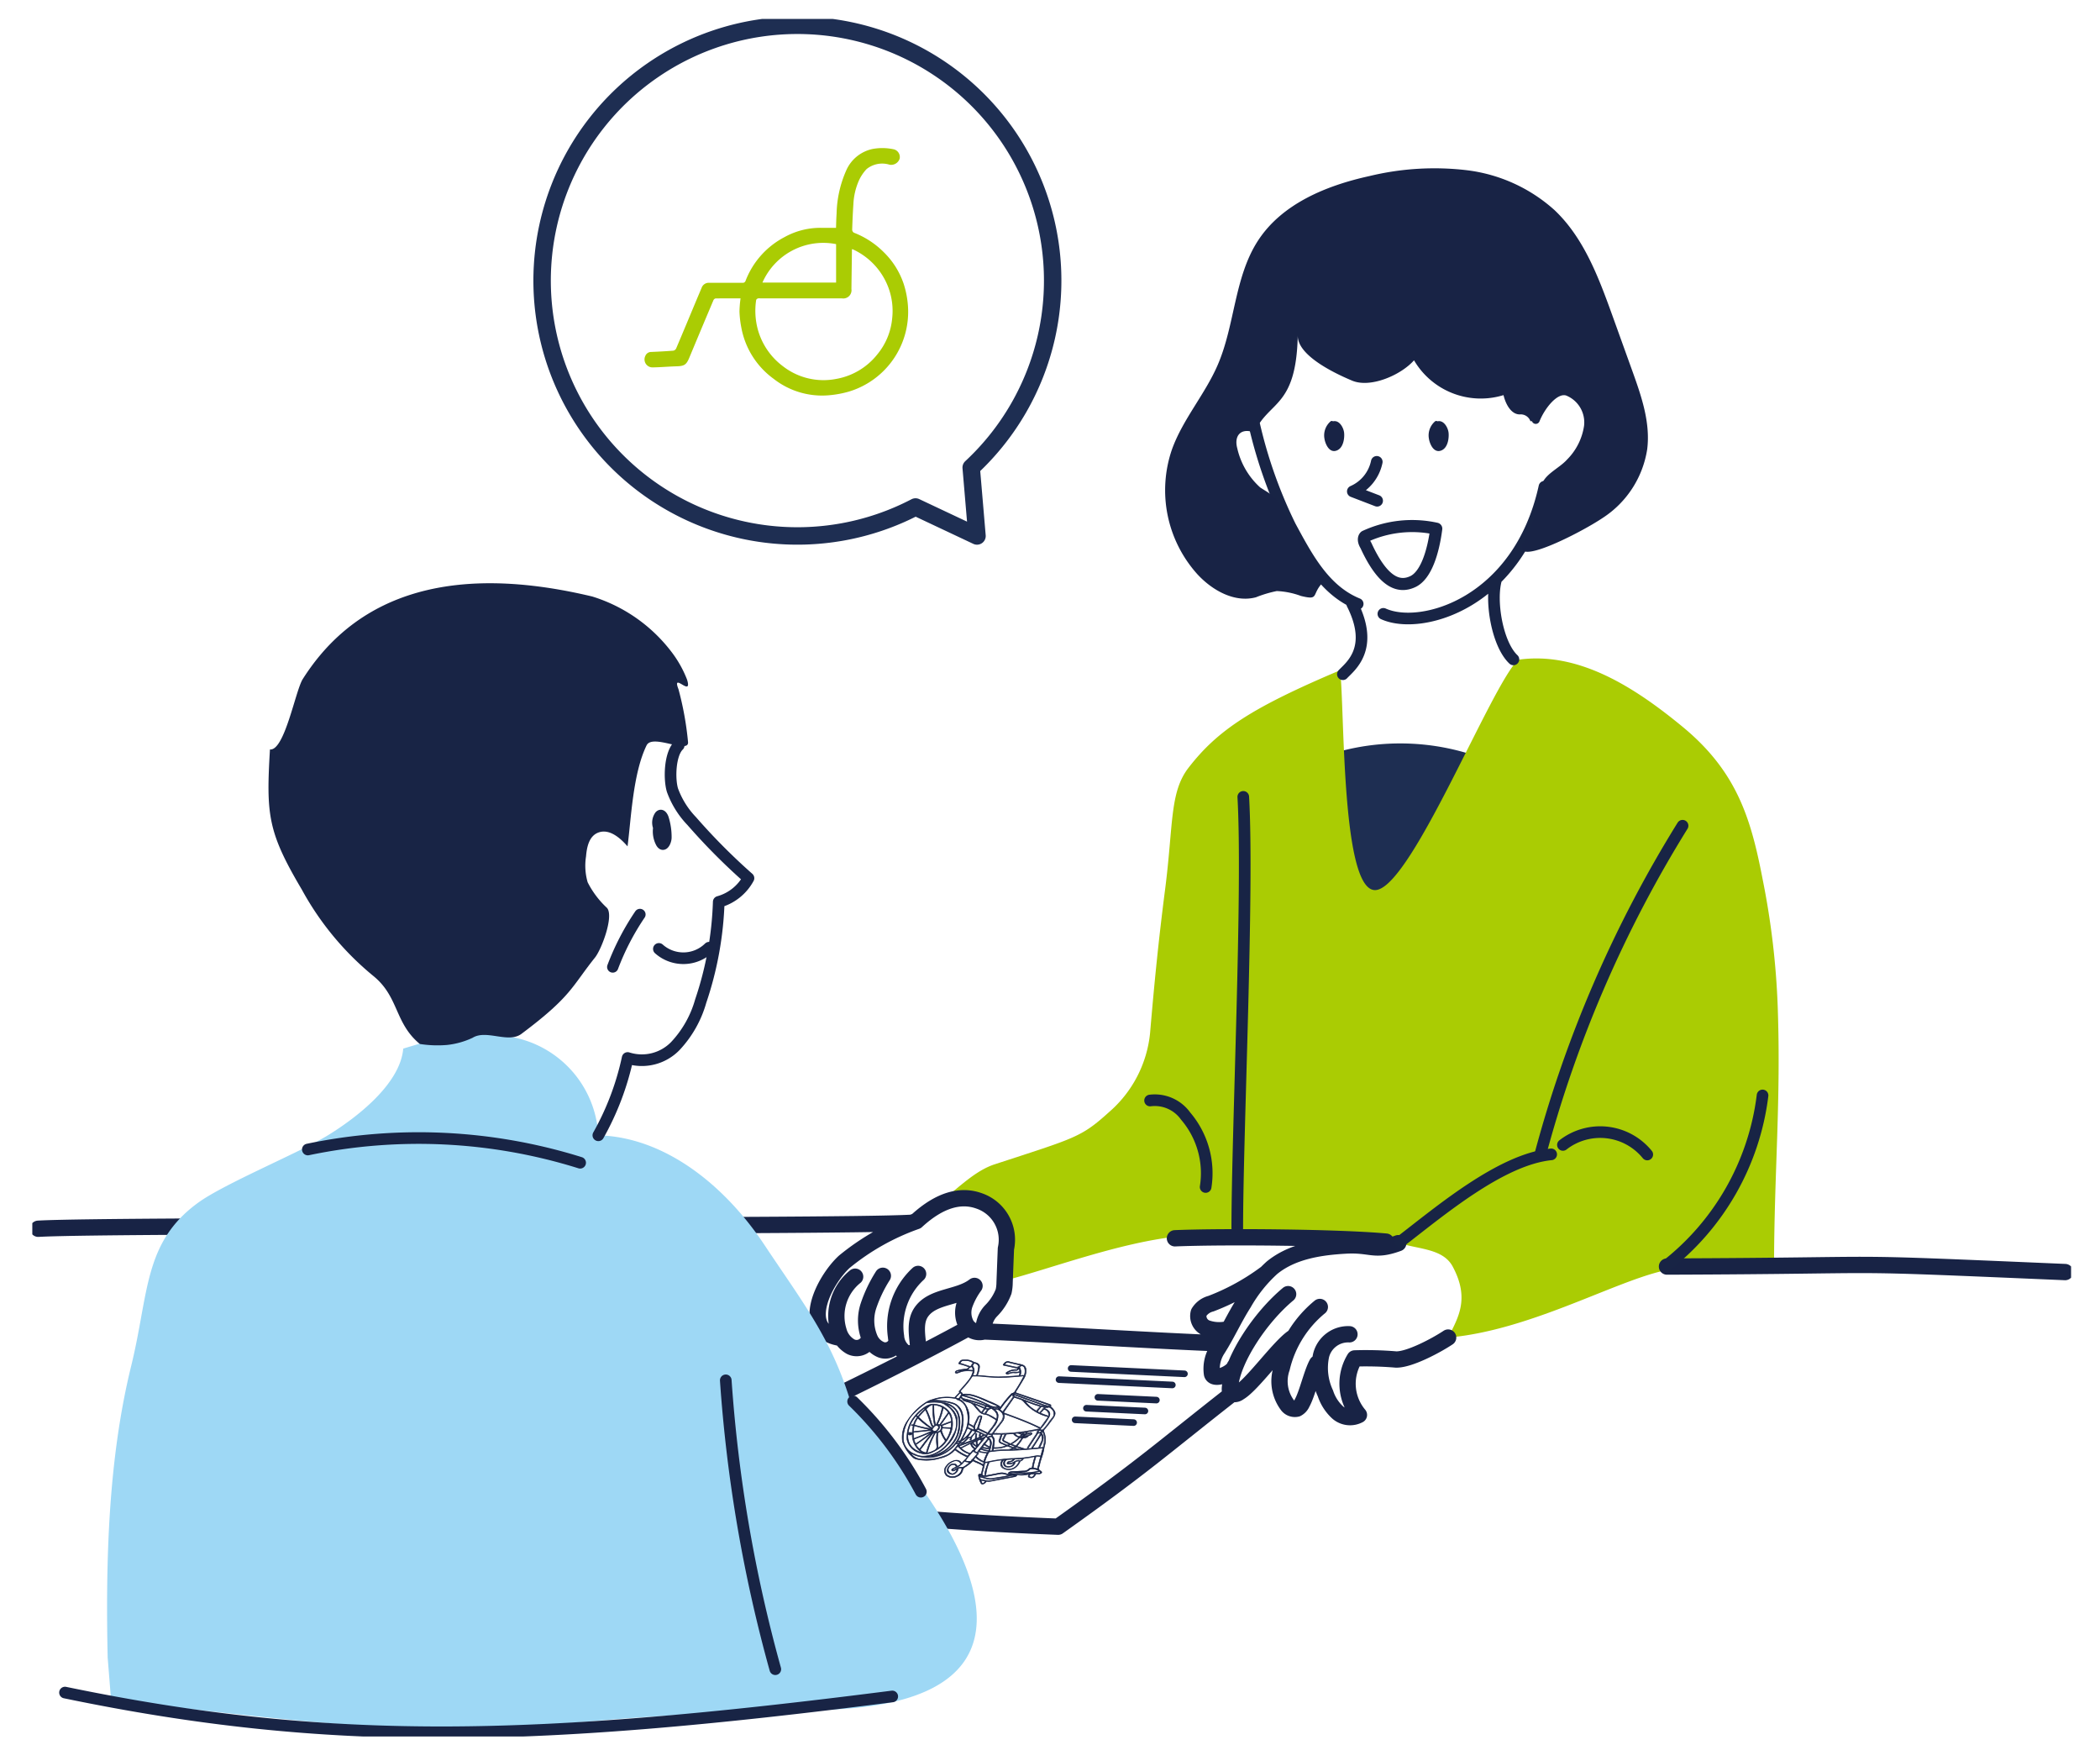 <svg xmlns="http://www.w3.org/2000/svg" xmlns:xlink="http://www.w3.org/1999/xlink" width="195" height="162" viewBox="0 0 195 162">
  <defs>
    <clipPath id="clip-path">
      <rect id="長方形_719" data-name="長方形 719" width="195" height="162" transform="translate(1018 2318)" fill="#fff" stroke="#707070" stroke-width="1"/>
    </clipPath>
    <clipPath id="clip-path-2">
      <rect id="長方形_236" data-name="長方形 236" width="189.314" height="159.459" fill="none"/>
    </clipPath>
  </defs>
  <g id="マスクグループ_52" data-name="マスクグループ 52" transform="translate(-1018 -2318)" clip-path="url(#clip-path)">
    <g id="グループ_219" data-name="グループ 219" transform="translate(1021 2319.759)">
      <g id="グループ_219-2" data-name="グループ 219" clip-path="url(#clip-path-2)">
        <path id="パス_1673" data-name="パス 1673" d="M163.448,94.144a21.771,21.771,0,0,1,16.758.129l-9.808,15.6-5.313.534Z" transform="translate(-44.644 -25.27)" fill="#1e2e52"/>
        <path id="パス_1674" data-name="パス 1674" d="M116.544,131.792c1.348-1.007,2.857-2.558,4.635-3.14,7.5-2.455,8.03-2.494,10.622-4.841a11.143,11.143,0,0,0,3.825-7.354c.4-4.7.788-8.615,1.39-13.291.782-6.063.414-9.052,2.179-11.335,2.715-3.514,5.922-5.6,14.073-9.05.442,3.418.068,21.1,3.441,20.386s10.6-18.994,13.1-21.365c5.63-.81,10.872,2.606,15.262,6.222,5.066,4.171,6.354,8.55,7.431,14.135a73.286,73.286,0,0,1,1.405,11.857c.311,8.842-.331,15.352-.342,24.122,0,0-6.486-.527-10.474.438-4.7,1.136-12.38,5.51-19.781,6.155.893-1.818,2.04-3.567.416-6.594-.957-1.785-3.44-1.571-5.326-2.312a78.768,78.768,0,0,0-20.077-.5c-5.581.579-11.937,3.023-16.293,4.142.76-3.655.946-8.629-5.483-7.678" transform="translate(-31.833 -22.31)" fill="#aacc03"/>
        <path id="パス_1675" data-name="パス 1675" d="M156.123,51.9a43.376,43.376,0,0,0,3.336,9.37c1.58,2.923,3.182,5.963,6.26,7.212" transform="translate(-42.643 -14.176)" fill="none" stroke="#182445" stroke-linecap="round" stroke-linejoin="round" stroke-width="1.07"/>
        <path id="パス_1676" data-name="パス 1676" d="M166.889,56.569a3.844,3.844,0,0,1-2.224,2.745l2.258.867m.579,10.5c3.517,1.6,12.585-1,14.957-11.8m-17.85,10.875c2.1,4.153-.2,5.816-.867,6.531m14.248-8.869c-.607,1.984.075,6.071,1.587,7.492m15.707,15.443a113.169,113.169,0,0,0-13.209,30.515m2.1-.881a5.633,5.633,0,0,1,7.832.889M154.493,87.674c.5,8.759-.557,31.127-.557,40.039" transform="translate(-42.046 -15.451)" fill="none" stroke="#182445" stroke-linecap="round" stroke-linejoin="round" stroke-width="1.08"/>
        <path id="パス_1677" data-name="パス 1677" d="M110.592,164.1c-5.2-.18-17.312-.927-22.033-1.106M55.373,177.339c15.544,1.842,25.261,3.219,40.089,3.783,7.906-5.612,9.608-7.218,16.148-12.342m-24.835-5.907c-8.033,4.36-22.741,11.551-31.4,14.467M.757,153.46c7.272-.414,73.748-.138,81.019-.55m49.9,10.652c-1.046.7-3.586,2.072-4.845,2.037a33.236,33.236,0,0,0-3.831-.1,4.5,4.5,0,0,0,.393,5.245,1.746,1.746,0,0,1-1.976-.23,4.135,4.135,0,0,1-1.135-1.77,5.6,5.6,0,0,1-.406-3.511,2.586,2.586,0,0,1,2.637-1.975m-3,2.7c-.491.874-.911,2.812-1.4,3.686a1.05,1.05,0,0,1-.474.518.855.855,0,0,1-.865-.3,3.711,3.711,0,0,1-.544-3.48,10.4,10.4,0,0,1,3.532-5.66m-8.158,8.056c-.267-.145-.192-.524-.157-.824.29-2.468,2.773-6.256,5.371-8.422m.581,3.947c-1.249.707-3.888,4.471-5.137,5.178a.711.711,0,0,1-.659.121M127.044,154.8c-2.271.832-2.481.083-4.9.22s-4.953.533-6.826,2.061a13.325,13.325,0,0,0-2.63,3.291c-.882,1.383-1.558,2.9-2.439,4.285a3.315,3.315,0,0,0-.5,2.277c.189.667,1.9-.052,2.121-.709m2.822-8.569a21.18,21.18,0,0,1-5.039,2.759,1.853,1.853,0,0,0-1.131.832,1.2,1.2,0,0,0,.721,1.438,3.5,3.5,0,0,0,1.753.149m-28.535,1.508c-.1-1.081-.322-2.264.3-3.154,1.068-1.525,3.463-1.282,4.937-2.421a6.915,6.915,0,0,0-.909,1.694,2.329,2.329,0,0,0,.125,1.867,1.422,1.422,0,0,0,1.643.668,2.471,2.471,0,0,1,.7-1.939,5.021,5.021,0,0,0,1.143-1.779,3.982,3.982,0,0,0,.091-.821q.06-1.573.122-3.147a3.812,3.812,0,0,0-2.511-4.443c-1.63-.578-3.568-.168-5.8,1.887a22.122,22.122,0,0,0-6.705,3.78c-1.892,1.753-4.195,6.349-.492,7.033m7.354-5.912a6.6,6.6,0,0,0-2.05,5.808,1.981,1.981,0,0,0,.753,1.433c.472.294,1.259.06,1.3-.5m-3.277-6.569a12.748,12.748,0,0,0-1.332,2.788,4.316,4.316,0,0,0,.114,3.027,1.926,1.926,0,0,0,1.078,1.058,1.087,1.087,0,0,0,1.32-.512m-3.753-6.277a4.7,4.7,0,0,0-1.534,5.044,2.361,2.361,0,0,0,1.117,1.452,1.218,1.218,0,0,0,1.614-.485m28.5-9.576c4.453-.186,15.167-.1,19.6.31M152,156.97c23.342-.081,13.647-.484,36.968.512" transform="translate(-0.207 -41.142)" fill="none" stroke="#182345" stroke-linecap="round" stroke-linejoin="round" stroke-width="1.514"/>
        <path id="パス_1678" data-name="パス 1678" d="M199.668,137.5a23.757,23.757,0,0,1-9.047,15.883m-24.587-2.313c3.715-2.849,9.347-7.636,14.007-8.1m-37.245-5a3.518,3.518,0,0,1,3.3,1.444A8.165,8.165,0,0,1,147.956,146" transform="translate(-39.003 -37.558)" fill="none" stroke="#182445" stroke-linecap="round" stroke-linejoin="round" stroke-width="1.08"/>
        <path id="パス_1679" data-name="パス 1679" d="M153.006,43.6c-.6-1.077,1.151.434,0,0-1.243-.469-1.912.279-1.59,1.468a6.971,6.971,0,0,0,2.132,3.635c1.031.675,1.5.794,2.125,2.2l3.891,6.416c-1.4,1.286-.39,1.9-2.234,1.454a7.378,7.378,0,0,0-2.247-.455,11.012,11.012,0,0,0-1.933.578c-1.975.528-4.041-.63-5.431-2.131a11.648,11.648,0,0,1-2.369-11.593c1.008-2.809,3.075-5.121,4.256-7.862,1.61-3.736,1.526-8.152,3.754-11.555s6.334-5.088,10.315-5.962a25.658,25.658,0,0,1,9.049-.547,14.839,14.839,0,0,1,8.163,3.716c2.737,2.6,4.1,6.282,5.38,9.831l1.813,5.034c.85,2.363,1.715,4.835,1.4,7.327a9.28,9.28,0,0,1-4.092,6.348c-2.151,1.452-8.542,4.68-7.4,2.351a15.618,15.618,0,0,0,1.652-5.155c.134-1.175,1.625-1.715,2.41-2.6a5.583,5.583,0,0,0,1.566-3.114,2.689,2.689,0,0,0-1.667-2.822c-.821-.249-1.973,1.163-2.47,2.4a.373.373,0,0,1-.7-.015l-.142,0a.954.954,0,0,0-.962-.63c-.745.029-1.3-.8-1.537-1.79a7.186,7.186,0,0,1-8.31-3.232c-1.222,1.38-4.046,2.6-5.745,1.889s-5.089-2.351-5.051-4.194c-.14,6.758-2.705,6.037-4.029,9.015" transform="translate(-39.526 -5.203)" fill="#182345"/>
        <path id="パス_1680" data-name="パス 1680" d="M179.2,51.382a.188.188,0,0,0-.243.021,1.715,1.715,0,0,0-.551,1.578c.065.455.438,1.41,1.17,1.1.6-.253.705-1.143.658-1.631-.042-.441-.423-1.213-1.034-1.07" transform="translate(-48.723 -14.025)" fill="#182345"/>
        <path id="パス_1681" data-name="パス 1681" d="M165.856,51.382a.188.188,0,0,0-.243.021,1.715,1.715,0,0,0-.551,1.578c.065.455.438,1.41,1.17,1.1.6-.253.705-1.143.658-1.631-.042-.441-.423-1.213-1.034-1.07" transform="translate(-45.079 -14.025)" fill="#182345"/>
        <path id="パス_1682" data-name="パス 1682" d="M9.175,187.508c-.193-9,.057-18.415,2.191-27.086,1.651-6.711,1.123-11.452,6.234-15.144,2.459-1.778,9.486-4.677,12.045-6.252s6.691-4.7,6.976-8.037c3.876-1.175,6.166-1.848,10.1-1.071a9.807,9.807,0,0,1,8.014,9.121c6.138.164,11.707,4.573,15.443,10.2,3.479,5.239,6.146,8.57,7.935,14.391.163.531,28.4,28.356-3.207,28.766-8.257.108-17.892.656-26.118,1.552-11.008,1.2-29.819-1.513-40.818-2.625l1.531.269Z" transform="translate(-2.178 -35.395)" fill="#9ed8f5"/>
        <path id="パス_1683" data-name="パス 1683" d="M61.161,92.791c-.815.785-.9,3.07-.578,4.154a8.147,8.147,0,0,0,1.781,2.861,57.584,57.584,0,0,0,5.278,5.31,4.507,4.507,0,0,1-2.761,2.2,31.838,31.838,0,0,1-1.674,9.212,10.084,10.084,0,0,1-2.35,4.166,4.334,4.334,0,0,1-4.435,1.116,25.529,25.529,0,0,1-2.72,7.177m-26.976,1.319a50.269,50.269,0,0,1,25.285,1.229M4.177,180.724c24.707,5.121,43.709,4.592,76.815.361" transform="translate(-1.141 -25.345)" fill="none" stroke="#182445" stroke-linecap="round" stroke-linejoin="round" stroke-width="1.08"/>
        <path id="パス_1684" data-name="パス 1684" d="M88.59,173.886a134.3,134.3,0,0,0,4.6,26.819m7.225-24.855a33.694,33.694,0,0,1,6.291,8.375" transform="translate(-24.197 -47.495)" fill="none" stroke="#182445" stroke-linecap="round" stroke-linejoin="round" stroke-width="1.08"/>
        <path id="パス_1685" data-name="パス 1685" d="M63.516,96.511c-.672-.778-1.665-1.647-2.678-1.3-.9.31-1.107,1.357-1.18,2.229a5.53,5.53,0,0,0,.151,2.4,8.4,8.4,0,0,0,1.795,2.379c.664.757-.505,3.851-1.115,4.612-2.178,2.722-2.174,3.6-6.83,7.084-1.216.909-3.253-.43-4.529.361a7.39,7.39,0,0,1-2.381.668,10.548,10.548,0,0,1-2.525-.092c-2.347-1.939-1.929-4.342-4.275-6.28a27.2,27.2,0,0,1-6.68-8.05c-3.168-5.353-3.317-6.953-2.961-13.011,1.364.137,2.363-5.457,3.046-6.536,3.778-5.958,11.2-11.411,26.876-7.667a14.7,14.7,0,0,1,7.286,5.043,10.451,10.451,0,0,1,1.526,2.681c.521,1.716-1.452-.794-.8.883a29.138,29.138,0,0,1,.885,4.874c.165,1.223-3.3-.782-3.846.342-1.276,2.615-1.433,6.819-1.768,9.377" transform="translate(-8.241 -19.689)" fill="#182445"/>
        <path id="パス_1686" data-name="パス 1686" d="M80.046,118.739a3.413,3.413,0,0,0,4.663-.111" transform="translate(-21.864 -32.402)" fill="none" stroke="#182445" stroke-linecap="round" stroke-linejoin="round" stroke-width="1.08"/>
        <path id="パス_1687" data-name="パス 1687" d="M80.482,101.943c-.074-.226-.28-.554-.526-.291a1.223,1.223,0,0,0-.166,1.062c.012.036.02.072.032.107a2.349,2.349,0,0,0,.247,1.45c.346.584.679-.155.678-.535a5.847,5.847,0,0,0-.265-1.792" transform="translate(-21.78 -27.739)" fill="#182445"/>
        <path id="パス_1688" data-name="パス 1688" d="M80.482,101.943c-.074-.226-.28-.554-.526-.291a1.223,1.223,0,0,0-.166,1.062c.012.036.02.072.032.107a2.349,2.349,0,0,0,.247,1.45c.346.584.679-.155.678-.535A5.847,5.847,0,0,0,80.482,101.943Z" transform="translate(-21.78 -27.739)" fill="none" stroke="#182445" stroke-miterlimit="10" stroke-width="0.795"/>
        <path id="パス_1689" data-name="パス 1689" d="M76.677,114.382a23.411,23.411,0,0,0-2.527,4.877" transform="translate(-20.253 -31.242)" fill="none" stroke="#182445" stroke-linecap="round" stroke-linejoin="round" stroke-width="1.046"/>
        <path id="パス_1690" data-name="パス 1690" d="M170.3,66.575c1.662,3.62,3.165,3.919,4.364,3.349s1.879-2.686,2.167-4.909a10.423,10.423,0,0,0-6.615.718s-.289.227.084.842" transform="translate(-46.463 -17.691)" fill="none" stroke="#182445" stroke-linecap="round" stroke-linejoin="round" stroke-width="1.121"/>
        <path id="パス_1691" data-name="パス 1691" d="M123.973,181.583c-.225-.108-.186-.269-.121-.441a.774.774,0,0,0,.038-.14c.073-.419.276-.84.355-1.26.031-.164.064-.326.1-.49a1.881,1.881,0,0,0-.036-1.235.278.278,0,0,1,.071-.354c.262-.3.483-.607.711-.913.167-.225.3-.451.2-.677a1.266,1.266,0,0,0-.329-.411c-.033-.03-.073-.057-.042-.1.052-.079,0-.12-.084-.151s-.172-.062-.258-.092c-.931-.32-1.861-.642-2.8-.958-.124-.042-.134-.088-.074-.182.234-.371.462-.742.679-1.115a1.371,1.371,0,0,0,.23-.973c-.044-.2-.186-.342-.491-.4-.344-.069-.676-.154-1.013-.232a.413.413,0,0,0-.5.132c-.025.024-.041.052-.066.076-.071.067-.055.1.05.122.325.065.646.137.967.207a.751.751,0,0,0,.334.023c-.069.065-.05.168-.2.158a1.455,1.455,0,0,0-.8.212c-.084.046-.173.1-.111.166s.174.044.273,0a.982.982,0,0,1,.467-.078,1.117,1.117,0,0,0,.515-.065.627.627,0,0,1-.041.265c-.016.047-.05.07-.13.075-.693.049-1.388.109-2.067.092-.552-.015-1.068-.1-1.619-.122-.075,0-.061-.028-.046-.066a2.5,2.5,0,0,0,.171-.72c.019-.224-.136-.368-.451-.427a.206.206,0,0,1-.092-.034,1.3,1.3,0,0,0-.784-.2c-.374,0-.371,0-.556.232a.2.2,0,0,1-.016.019c-.065.079-.03.122.079.142a4.631,4.631,0,0,1,.77.245c.023.008.056.012.056.036,0,.06-.149.166-.246.172a3.978,3.978,0,0,0-.816.134c-.147.041-.228.13-.195.2s.138.071.3.008a2.99,2.99,0,0,1,.382-.129,2.845,2.845,0,0,1,.861-.023c.086,0,.108.025.091.077a2.135,2.135,0,0,1-.317.673c-.256.345-.562.679-.856,1.015-.055.062-.17.129-.06.195.017.01-.008.031-.023.047-.133.138-.267.276-.4.416a.129.129,0,0,1-.14.039,4.029,4.029,0,0,0-1.947.18,2.232,2.232,0,0,0-.524.21,5.658,5.658,0,0,0-1.8,1.752,2.676,2.676,0,0,0-.467,1.942,3.283,3.283,0,0,0,.927,1.423.735.735,0,0,0,.411.22,4.221,4.221,0,0,0,2.151-.1,2.673,2.673,0,0,0,1.155-.553c.072-.073.148-.143.229-.221a5.234,5.234,0,0,0,1.09.648c.056.02.02.053,0,.086-.108.179-.35.323-.437.507,0,0-.015.007-.028.012-.028-.038-.053-.077-.084-.113-.166-.2-.445-.226-.794-.076a1.227,1.227,0,0,0-.551.432.642.642,0,0,0,.014.9.916.916,0,0,0,1,.063.834.834,0,0,0,.507-.57A.424.424,0,0,1,117,181.2a4.235,4.235,0,0,0,.7-.557c.256.158.6.248.856.419.067.046.083.081.069.139-.048.2-.1.4-.142.6-.011.047-.017.076-.11.073-.113,0-.173.046-.166.112a1.83,1.83,0,0,0,.247.757c.05.083.186.081.3,0a.56.56,0,0,0,.15-.144.1.1,0,0,1,.121-.047,1.261,1.261,0,0,0,.427-.031l1.59-.3c.174-.033.35-.064.524-.1.127-.028.223-.078.19-.177.168.009.321.039.491.033a3.462,3.462,0,0,0,.51-.059c.137-.025.163-.007.1.08-.078.108-.017.177.169.217a.337.337,0,0,0,.353-.111.943.943,0,0,0,.126-.164c.039-.076.1-.091.2-.084a.428.428,0,0,0,.343-.075c.078-.082,0-.158-.076-.2m-7.721-9.169c-.029.012-.073.025-.094,0s0-.052.032-.073a.284.284,0,0,1,.069-.03,2.689,2.689,0,0,1,.664-.1,3.237,3.237,0,0,0-.672.209m7.585,9.166a5.561,5.561,0,0,1-2.073.123c.207-.011.414-.019.621-.033a.8.8,0,0,0,.606-.232c.036-.045.092-.036.137-.038a1.156,1.156,0,0,1,.708.18m.325-2.006a5.1,5.1,0,0,0-.14.531c-.015.073-.061.088-.15.074a1.16,1.16,0,0,0-.44.02,11.748,11.748,0,0,1-2.114.228,12.771,12.771,0,0,0-2.082.273c-.465.1-.466.1-.358-.207a4.1,4.1,0,0,1,.289-.632c.011-.058.085-.054.143-.062a12.125,12.125,0,0,1,1.736-.126c.98-.009,1.974-.1,2.968-.2.143-.014.18,0,.148.1m-3.616,1.41c.054.191.25.278.528.239a.594.594,0,0,0,.534-.393c.009-.043,0-.083.084-.114a.39.39,0,0,1,.265-.042c.064.026.008.092-.017.14a1.393,1.393,0,0,1-.278.354.924.924,0,0,1-1.022.158.44.44,0,0,1-.141-.7.161.161,0,0,1,.175-.072.436.436,0,0,0-.129.435m.318-.126c-.014.086.09.076.18.081a.984.984,0,0,0,.446-.1.455.455,0,0,1-.4.32c-.216.036-.369-.022-.423-.166a.347.347,0,0,1,.1-.406.22.22,0,0,1,.156-.066c.174-.009.347-.022.538-.034a.526.526,0,0,1-.381.209c-.145.015-.2.087-.209.166m1.083-.259a.748.748,0,0,0-.43.134.758.758,0,0,1-.457.137c-.037,0-.1.021-.089-.033a.1.1,0,0,1,.1-.077.635.635,0,0,0,.462-.236.121.121,0,0,1,.1-.047c.219-.009.438-.022.659-.033-.1.164-.105.165-.339.156m-2.785-1.976a.755.755,0,0,1,.094.7.93.93,0,0,1-.416-.235c-.023-.022-.023-.044,0-.073.1-.126.206-.252.32-.393m-.539.674c.044-.048.081-.1.126-.154a1.087,1.087,0,0,0,.454.242c.044.009.034.035.02.056s-.052.02-.081.017a3.6,3.6,0,0,1-.481-.068c-.079-.017-.086-.042-.039-.094m-.116.151c.034-.031.066-.008.092,0a2.522,2.522,0,0,0,.522.076c.132.005.054.071.044.111-.016.068-.081.036-.126.031s-.112-.018-.14-.023a1.537,1.537,0,0,1-.365-.132c-.029-.015-.063-.033-.028-.064m.062.172a1.7,1.7,0,0,0,.459.116c.047.005.117,0,.073.06a.133.133,0,0,1-.146.069c-.172-.014-.335-.039-.505-.069-.036-.037-.209,0-.132-.108.092-.131.091-.131.25-.069m.83-.5a.611.611,0,0,0-.2-.588c-.086-.072-.007-.089.082-.112a1.029,1.029,0,0,1,.145-.015.712.712,0,0,1,.054.06.535.535,0,0,1,.094.325,3.007,3.007,0,0,1-.083.624,1.382,1.382,0,0,0-.02.245c-.006.082-.1.055-.159.068-.1.023-.057-.029-.049-.057a4.021,4.021,0,0,0,.137-.549m-.6-.613a.119.119,0,0,1,.182-.033c.089.052.121.112.028.2s-.122.18-.212.257c-.153.13-.2.281-.321.416a3.948,3.948,0,0,0-.333.432c-.052.074-.092.081-.169.039-.164-.089-.166-.087-.047-.234l.419-.516c.153-.188.31-.374.455-.564m-.9.755c.134.084.134.084.01.217-.23-.133-.39-.422-.281-.505a.615.615,0,0,0,.27.289m-.215-.316.313-.135a.5.5,0,0,0,.1.442c-.215-.056-.279-.2-.414-.307m.416-.148c.015-.075.15-.08.225-.121.023-.013.071-.031.076-.006.011.051.1.083.049.148-.087.11-.177.22-.277.342a.4.4,0,0,1-.073-.363m.562-.245-.114.141c-.1-.079-.008-.11.114-.141m-.154-.022c-.072.028-.046-.047-.1-.039a.029.029,0,0,1-.025.012c0,.07-.071.108-.168.147a13.882,13.882,0,0,0-1.5.7c-.124.067-.193.077-.241-.01a.339.339,0,0,0-.075-.064c.228-.084.448-.166.671-.246a12.531,12.531,0,0,0,1.3-.526c0-.013.015-.02.036-.022.1-.06.212-.119.314-.181a.134.134,0,0,1,.125-.009c.057.017,0,.044-.01.067-.051.1-.2.128-.319.174m-1.316-.924a1.169,1.169,0,0,1,.092-.341c.19.144.542.2.488.47a1.1,1.1,0,0,1-.44-.152c-.055-.032-.1-.045-.14.023m.911-.725c.036-.086.08-.173.123-.259a.14.14,0,0,1,.144-.1c.076,0,.049.06.038.1-.092.3-.184.607-.279.911a.368.368,0,0,1-.2.234c-.193-.283.049-.587.175-.885m-.4.962c.241.058.242.057.047.3-.058.061-.141.151-.228.24a.208.208,0,0,1-.15.075c-.156.011-.178-.007-.111-.1.107-.156.215-.312.318-.469.033-.05.062-.054.125-.038m.81-1.233c.023-.076.024-.156-.125-.158a.257.257,0,0,0-.255.158c-.13.269-.269.536-.378.826a1.892,1.892,0,0,0-.294-.17c-.162-.062-.165-.159-.148-.28a2.125,2.125,0,0,0-.452-1.744,1.345,1.345,0,0,0-.377-.3c-.052-.029-.015-.115.057-.14a.043.043,0,0,1,.057.013c.041.042.109.068.127.126s.108.112.2.145.18.065.276.091a1.026,1.026,0,0,1,.608.347,7.143,7.143,0,0,0,.471.547.748.748,0,0,0,.482.242,1.277,1.277,0,0,1,.465.164c.189.109.374.221.565.329.055.031.066.063.042.117a3.489,3.489,0,0,1-.478.744c-.1.124-.2.246-.3.376-.258-.125-.519-.254-.785-.379-.057-.027-.065-.053-.048-.1.1-.318.2-.635.294-.952m1.37.132,0,.011-.012,0,.008-.009m-1.116-.86c.064-.094.144-.045.217-.04.1.007.036.052.015.083s-.065.091-.11.152a.387.387,0,0,1-.049.071c-.033.035-.02.11-.138.082-.084-.02-.184-.031-.1-.126a2.107,2.107,0,0,0,.165-.222m.152-.12c-.106-.019-.032-.071-.017-.112.033-.058.073-.065.135-.036a2.154,2.154,0,0,0,.2.083c.03.011.035.025.024.047s-.047.03-.076.031a1.144,1.144,0,0,1-.266-.014m.467,0a.1.1,0,0,1,.024.009c.378.254.627.548.474.97-.087-.005-.122-.054-.18-.084a3.376,3.376,0,0,0-.79-.389c-.048-.012-.028-.03-.012-.053.076-.107.148-.214.226-.32.053-.073.2-.063.258-.132m-.068-.129a2.24,2.24,0,0,0,.746.042c-.141.154-.3.146-.746-.042m.035-.092a12.417,12.417,0,0,0-2.583-1.01,2.11,2.11,0,0,1,.675.026,4.635,4.635,0,0,1,1.044.352c.429.185.86.369,1.287.557.086.037.158.085.258.14a1.224,1.224,0,0,1-.681-.064m-2.559-.924a14.708,14.708,0,0,1,1.911.685,1.8,1.8,0,0,1,.451.27c-.206-.074-.411-.148-.618-.221a15.652,15.652,0,0,0-1.563-.451c-.156-.037-.293-.086-.331-.2-.011-.033-.031-.076.022-.1s.089.01.127.023m1.379.911c.174.07.337.149.51.22.047.019.06.033.026.074-.076.1-.144.193-.235.318l-.632-.713a.9.9,0,0,1,.33.1m-1.116-.473a1.2,1.2,0,0,1-.118-.048c-.017-.007-.031-.017-.075-.041.3.07.56.123.808.192.387.108.756.233,1.119.365.117.042.044.093,0,.137s-.1,0-.129-.01a14.066,14.066,0,0,0-1.6-.594m1.041,2.687a.079.079,0,0,1,.106-.013q.375.185.759.364c.049.023.055.044.015.081s-.065.064-.136.038a2.492,2.492,0,0,1-.294-.135,2.388,2.388,0,0,0-.408-.187c-.106-.034-.113-.093-.042-.148m1.925-1.364a.727.727,0,0,0-.333-.512.478.478,0,0,1,.435.075c.458.3.475.677.14,1.118-.232.305-.48.606-.695.915a.242.242,0,0,1-.28.134c-.111-.019-.116-.055-.065-.121.137-.18.277-.358.407-.539a1.52,1.52,0,0,0,.39-1.068m2.374,2.048a.049.049,0,0,1,.054-.031c.09.012.167-.041.271-.052a.433.433,0,0,1-.284.1c-.024,0-.057.006-.041-.021m-.645.938c.177.062.358.119.542.18a1.1,1.1,0,0,1-.68-.1c-.045-.014-.032-.028-.006-.052a.127.127,0,0,1,.143-.032m.729-1.028c.028-.092.09-.145.228-.165.079-.012.157-.049.238-.068.035-.009.091-.054.11-.005.013.033.012.07-.066.092-.168.047-.336.1-.51.146m-.726,1.247c-.18.007-.336.021-.484.012.188-.161.322-.081.484-.012m.356-1.42c.04.022.057.034.028.077a.21.21,0,0,1-.333.078,1.1,1.1,0,0,1-.237-.208.659.659,0,0,1,.542.052m-.052-.117.271-.036c-.108.126-.108.126-.271.036m-.131.385c.1.012-.023.056-.017.084a3.028,3.028,0,0,1-.662.5.125.125,0,0,1-.133.016c-.163-.083-.329-.164-.494-.245a.119.119,0,0,1-.065-.18c.064-.129.131-.259.191-.388.021-.045.052-.062.124-.065.158-.007.316-.016.475-.033a.145.145,0,0,1,.135.048.711.711,0,0,0,.446.267m-1.468.16c-.063.116-.023.2.1.263l.507.244a.263.263,0,0,1-.3.038c-.142-.072-.3-.131-.448-.2-.094-.042-.129-.108-.1-.191q.083-.261.169-.52c.033-.1.138-.053.209-.063.1-.014.061.032.043.068-.06.119-.113.239-.177.358m-.333.1c-.059.154,0,.262.184.335.154.062.3.129.471.2a2.445,2.445,0,0,1-1.106.182c-.071-.007-.06-.037-.055-.071.02-.15.043-.3.057-.448a.612.612,0,0,0-.172-.548c-.055-.051.017-.116,0-.176.24,0,.46.007.683,0,.089,0,.11.012.088.071-.057.15-.1.3-.153.451m-.337.794a2.781,2.781,0,0,0,.989-.185c.047-.017.093-.047.145-.02l.4.145c.049.017.047.032-.007.056a1.093,1.093,0,0,1-.457.124,7.839,7.839,0,0,0-1.152.072c-.116.017-.146,0-.129-.076.026-.12.017-.118.21-.116m1.3-.232c-.027-.011-.116-.007-.058-.051a.179.179,0,0,1,.185-.051c.1.041.2.079.292.123.028.012.116.008.05.063-.045.039-.092.07-.13.046-.131-.049-.238-.087-.339-.13m.664-.081c-.05.054-.089.086-.175.042s-.2-.083-.32-.129a3.1,3.1,0,0,0,.746-.558.11.11,0,0,1,.137-.031c.039.013.089.011.054.065a4.485,4.485,0,0,1-.441.611m.544-.973c.018.076-.03.117-.129.158.037-.056.044-.1.129-.158m.036-.062a.343.343,0,0,1,.3-.164c-.068.084-.087.193-.3.164m-2.591-.039a.4.4,0,0,1-.141-.013c.23-.362.541-.707.79-1.063a.8.8,0,0,0,.173-.754c.353.13.676.246.994.366.744.283,1.481.572,2.16.91.029.015.058.03.089.044s.074.026.057.065-.075.031-.115.039c-.231.044-.462.089-.694.129a16.717,16.717,0,0,1-3.313.277m-.755.19c.033-.044.071-.088.108-.134a.341.341,0,0,0,.2.044c.06-.008.123-.015.1.043-.017.041.023.108-.113.109a.367.367,0,0,0-.129.043.236.236,0,0,1-.193-.014c-.049-.025,0-.06.025-.091m4.15-1.1c-.8-.354-1.655-.662-2.5-.974-.063-.024-.127-.041-.08-.109.317-.454.632-.908.955-1.37.174.058.331.113.492.163a.817.817,0,0,1,.428.273,4.2,4.2,0,0,0,2.109,1.337c.118.038.142.068.079.153-.22.3-.433.6-.653.908-.284-.131-.552-.259-.827-.38m.5-1.232c-.027.033-.05.057-.1.028a2.984,2.984,0,0,1-1-.885l.622.233a6.081,6.081,0,0,0,.679.22c.073.018.108.036.051.1-.09.1-.168.2-.249.305m.552-.14c.021.021.011.035-.033.041a2.328,2.328,0,0,1-.239.26.073.073,0,0,1-.073.03c-.119-.016-.174-.1-.11-.179.08-.1.163-.2.239-.3a.116.116,0,0,1,.153-.048.291.291,0,0,0,.04.009c.169.039.169.039.041.153a.1.1,0,0,0-.018.029m-.172.414c-.048-.02-.071-.04-.022-.086.085-.081.162-.164.241-.247.033-.035.057-.055.117-.028a.517.517,0,0,1,.354.613,6.887,6.887,0,0,1-.691-.252m-.221-.767c-.573-.161-1.075-.391-1.614-.584-.172-.062-.353-.115-.522-.178-.1-.039-.19-.093-.188-.2l3.111,1.125a3.538,3.538,0,0,1-.786-.163m-2.375-.8c.025.025,0,.052-.02.076q-.459.656-.921,1.313a.259.259,0,0,1-.036.031l-.228-.18c-.016-.012-.013-.027,0-.045a9.989,9.989,0,0,1,1.166-1.425.2.2,0,0,0,.039.23m2.72,3.258a.9.9,0,0,1,.154.39,2.47,2.47,0,0,1-.072,1.027c-.01.043-.03.057-.1.063q-.756.063-1.512.13a.289.289,0,0,1-.114-.01l-.675-.209c-.05-.015-.068-.035-.025-.076a3.633,3.633,0,0,0,.481-.646.158.158,0,0,1,.15-.076.5.5,0,0,0,.412-.184c.034-.049.1-.055.155-.073.136-.045.2-.114.158-.191s-.142-.058-.25-.022a1.194,1.194,0,0,1-.267.073.367.367,0,0,1,.323-.21c.265-.034.531-.1.8-.148.005.017.012.024.008.028-.164.134-.135.289-.236.432-.267.383-.509.77-.76,1.156-.02.03-.072.075-.006.085s.076-.042.094-.07c.259-.392.513-.784.773-1.176.047-.071.067-.177.251-.134.011,0,.036-.012.055-.02.029.028.012.06-.008.093-.072.126-.14.252-.214.377-.164.273-.332.546-.525.815-.02.028-.073.075-.008.087.082.015.085-.042.1-.073.15-.228.3-.457.446-.687.1-.151.182-.3.283-.473.017.027.025.037.031.048a.818.818,0,0,1-.065.743l-.161.35c-.012.025-.017.049.031.05a.063.063,0,0,0,.065-.04c.02-.037.037-.073.055-.11.192-.392.375-.783.118-1.135-.024-.034.017-.093-.069-.105l.114-.076m-.275-.121a.522.522,0,0,0,.209.044c-.1.136-.177.185-.268.154-.184-.061.075-.13.059-.2m1.1-2a.579.579,0,0,1,.041.913c-.118.138-.209.283-.313.425l.015,0-.371.457a.488.488,0,0,1-.134.137.214.214,0,0,1-.209.02c-.063-.031-.042-.077,0-.125a6.025,6.025,0,0,0,.778-1.089c.161-.312.007-.555-.336-.727-.031-.016-.114-.011-.063-.073a.15.15,0,0,1,.164-.051.163.163,0,0,0,.075,0c.225-.073.274.036.355.11m-.654-.49.457.16c.036.013.084.031.053.065s-.078.012-.111.009a3.165,3.165,0,0,1-.73-.217q-1.147-.41-2.287-.829c-.072-.026-.2-.033-.144-.142l2.762.954m-2.826-3.411c-.263-.056-.521-.121-.786-.174-.092-.018-.076-.045-.028-.092.158-.156.18-.163.414-.108l1.029.242s0,.009,0,.011c-.291.191-.292.193-.625.121m.222.507a1.509,1.509,0,0,0-.737.1c-.032.015-.077.023-.1,0s.02-.042.05-.059a1.27,1.27,0,0,1,.752-.206.231.231,0,0,0,.259-.163c.072.086.121.166.067.247s-.189.084-.3.081m.338-.416c-.023-.061,0-.1.083-.14a.213.213,0,0,1,.219.006.289.289,0,0,1,.13.158.981.981,0,0,1-.046.732c-.076-.072-.185-.025-.274-.024-.047,0-.092.011-.069-.041a.844.844,0,0,0-.043-.692m-4.676-.129c-.222-.078-.446-.153-.669-.23-.029-.01-.06-.018-.093-.028-.165-.005-.109-.059-.05-.139a.356.356,0,0,1,.347-.132,1.353,1.353,0,0,1,.717.154c.059.039.074.076.034.137a1.688,1.688,0,0,0-.145.212c-.03.066-.089.044-.142.026m-.25.328c.245-.06.193-.269.474-.276a.506.506,0,0,1,.094.318,4.237,4.237,0,0,1-.568-.042m.6.4a.662.662,0,0,0-.028-.709c-.073-.1.036-.192.1-.285.031-.048.075,0,.113,0,.2.071.319.184.3.35a2.9,2.9,0,0,1-.153.68c-.028.078-.07.1-.188.1-.2,0-.2,0-.142-.13M116.661,174a7.178,7.178,0,0,0,.941-1.162c.032-.055.079-.059.142-.06a8.2,8.2,0,0,1,1.2.067,13.619,13.619,0,0,0,2.692-.018c.259-.02.518-.031.8-.076a13.02,13.02,0,0,1-.728,1.264c-.046.079-.1.158-.142.236a.526.526,0,0,1-.236.141c-.068.012-.088.053-.118.086a9.883,9.883,0,0,0-1.058,1.329.159.159,0,0,1-.02.017c-.061-.035-.066-.037-.011-.08.092-.073.089-.125.006-.181a6.357,6.357,0,0,0-1-.47,11.118,11.118,0,0,0-1.332-.53,2.682,2.682,0,0,0-.987-.11c-.061.005-.077-.012-.094-.039a.3.3,0,0,0-.084-.116c-.14-.089-.072-.185.032-.3m-.257.823a.12.12,0,0,1-.137.032c-.195-.067-.2-.065-.058-.218.094-.1.193-.2.309-.321.073.094.142.157.043.273-.06.072-.06.161-.157.233m-.549,0c.158.031.354.039.424.157a1.174,1.174,0,0,1,.807.861,2.818,2.818,0,0,1-.231,2.3c-.082.177-.181.352-.273.528a.492.492,0,0,1-.057.088.2.2,0,0,1-.178.049c-.093-.007-.017-.052,0-.077a3.807,3.807,0,0,0,.43-1.627,2.056,2.056,0,0,0-.1-1,1.318,1.318,0,0,0-.747-.8,4.93,4.93,0,0,0-1.1-.23,5.6,5.6,0,0,0-.866-.057,3.816,3.816,0,0,1,1.893-.183m.589,4.045c-.015.134-.134.137-.267.126.021-.115.126-.14.267-.126m-2.468-3.78a5.454,5.454,0,0,1,1.924.283.928.928,0,0,1,.415.308,1.593,1.593,0,0,1,.368,1.1,4.5,4.5,0,0,1-.288,1.625,2.913,2.913,0,0,1-1.234,1.393,3.414,3.414,0,0,1-.985.4c-.012,0-.033,0-.034-.009s.016-.012.03-.014c.081-.031.16-.066.243-.094a3.014,3.014,0,0,0,1.3-.881,2.807,2.807,0,0,0,.764-1.9,2.3,2.3,0,0,0-.2-1.221,1.884,1.884,0,0,0-1.281-.843,3.975,3.975,0,0,0-1.252-.083c-.027,0-.064.016-.084-.013a.992.992,0,0,1,.315-.054m2.223,1.5a1.882,1.882,0,0,0-.689-.965c-.083-.075-.176-.144-.275-.224a.934.934,0,0,1,.331.131,1.372,1.372,0,0,1,.774,1.064,3.533,3.533,0,0,1-.144,1.69,3.264,3.264,0,0,1-.941,1.256,3.65,3.65,0,0,1-1.494.676.285.285,0,0,1-.075.007.2.2,0,0,1-.051-.016,3.175,3.175,0,0,0,1.711-1.048,3.025,3.025,0,0,0,.852-2.572m-4.973,2.022a3.3,3.3,0,0,1,1.1-2.486,6.314,6.314,0,0,1,.943-.8.412.412,0,0,1,.191-.073,4.244,4.244,0,0,1,1.205-.008,1.175,1.175,0,0,1,.534.249,1.949,1.949,0,0,1,.672,2.706,4.155,4.155,0,0,1-.5.812,3.363,3.363,0,0,1-.943.811,2.9,2.9,0,0,1-1.394.393,1.649,1.649,0,0,1-.728-.19,1.589,1.589,0,0,1-1.082-1.416m4.247,1.377a1.122,1.122,0,0,1-.235.124,4.824,4.824,0,0,1-2.308.374,1.186,1.186,0,0,1-.853-.355,1.9,1.9,0,0,0-.143-.154.913.913,0,0,1,.328.128,3.293,3.293,0,0,0,3.417-.595,2.485,2.485,0,0,0,.368-.377c.06-.084.153-.068.238-.072.064,0,.025.033.013.051a3.232,3.232,0,0,1-.826.875m1.537-1.964a3.806,3.806,0,0,1,.18-.415,2.288,2.288,0,0,0,.3.138c.034.009.053.02.033.051a2.241,2.241,0,0,1-.848.894l.331-.668m-.289.732a1.629,1.629,0,0,0,.306-.217c.028-.022.052-.059.112-.037s.011.049-.013.073c-.081.082-.166.164-.244.246a.5.5,0,0,1-.371.15.325.325,0,0,1,.21-.217m-.12.273a.484.484,0,0,0,.321-.14c.1-.1.218-.2.308-.311.066-.079.161-.06.232-.065s0,.055,0,.083-.12.108-.015.116c.076.006.116-.082.116-.121,0-.225.276-.4.4-.6a.091.091,0,0,1,.128-.035l.191.075c.047.018.054.041.034.086a.766.766,0,0,0-.036.209c0,.033.009.057.066.058.088-.084.006-.166.071-.251l0-.02.025.011c.262.113.262.113-.068.269a2.515,2.515,0,0,1-.362.187c.013-.128.028-.249.037-.37,0-.036.041-.1-.039-.1s-.056.065-.061.1a1.446,1.446,0,0,0-.033.307c.005.093-.068.141-.191.185-.456.166-.91.334-1.406.517.079-.094.071-.188.273-.194m.7,1.076a.761.761,0,0,0-.084.1,4.362,4.362,0,0,1-1.1-.641c-.033-.02-.03-.041-.005-.07.049-.06.1-.119.15-.184a.473.473,0,0,1,.182.142,2.06,2.06,0,0,0,.821.523c.084.029.116.06.04.128m.122-.15a2.288,2.288,0,0,1-.766-.422c-.049-.041-.052-.066.037-.109.227-.108.448-.221.669-.334.073-.038.1-.039.119.017a.819.819,0,0,0,.311.415c.074.055.031.1-.067.128a.1.1,0,0,0-.062.044,2.492,2.492,0,0,1-.241.261m-1.066,1.957a.858.858,0,0,1-1.01.076.559.559,0,0,1-.105-.76,1.106,1.106,0,0,1,.61-.515.506.506,0,0,1,.6.058c.045.047.043.117.142.14.031.007,0,.028-.02.041a1.464,1.464,0,0,1-.331.21.744.744,0,0,1-.055-.1c-.042-.114-.183-.134-.351-.129a.433.433,0,0,0-.337.17.793.793,0,0,0-.192.355c-.048.227.076.372.38.444a.361.361,0,0,0,.3-.051.648.648,0,0,0,.339-.417c.012-.086.078-.116.191-.126s.166.023.145.108a.794.794,0,0,1-.3.494m-.619-.36c.074.068.183.033.284-.018.062-.031.119-.065.2-.108a.562.562,0,0,1-.3.384.222.222,0,0,1-.2.029c-.4-.118-.43-.539-.056-.786a.36.36,0,0,1,.395.009c.027.036.037.077.063.113s0,.052-.05.073a2.7,2.7,0,0,0-.244.117c-.1.055-.16.123-.09.187m1.6-.712a3.1,3.1,0,0,1-.438.334.4.4,0,0,1-.26.07.684.684,0,0,0-.436.1c-.089.051-.18.1-.272.149-.036.018-.081.031-.109,0s-.008-.052.028-.073a1.436,1.436,0,0,1,.145-.075,1.882,1.882,0,0,0,.867-.622c.057-.092.1.025.164,0a1.121,1.121,0,0,0,.274.047c.064,0,.089.015.036.06m.275-.263a.329.329,0,0,1-.313.134c-.039,0-.077-.009-.114-.016-.2-.038-.207-.039-.109-.179a5.347,5.347,0,0,1,.64-.752,1.657,1.657,0,0,0,.342.185c.06.02.026.055,0,.085a4.372,4.372,0,0,1-.42.486c-.018.015-.013.039-.023.058m.568-.571c.024-.03.04-.064.007-.084-.052-.032-.025-.068.017-.1s.082,0,.116.011a3.281,3.281,0,0,0,.607.091c.055,0,.079.011.058.051a5.117,5.117,0,0,0-.3.733,1.965,1.965,0,0,1-.645-.435c-.031-.032-.032-.06,0-.1.051-.056.094-.114.14-.172m.435.991a5.31,5.31,0,0,0-.7-.334c-.2-.088-.19-.093-.06-.253l.078-.1a1.951,1.951,0,0,0,.736.472c.057.019.026.063.019.1s-.018.073-.028.113c-.016,0-.036.006-.043,0m.152-.036c.02-.1.068-.149.222-.153a.968.968,0,0,0,.108-.017c-.073.217-.145.428-.216.64a1.519,1.519,0,0,0-.086.459c0,.031-.016.078.056.07s.048-.049.049-.077a4.063,4.063,0,0,1,.292-1.061.093.093,0,0,1,.084-.07c.374-.077.747-.143,1.136-.185-.192.273-.211.516.009.721a1.024,1.024,0,0,0,1.263-.055,1.3,1.3,0,0,0,.379-.5c.016-.042.028-.064.1-.082a.292.292,0,0,0,.166-.132.3.3,0,0,1,.245-.117,4.64,4.64,0,0,0,.664-.109,1.979,1.979,0,0,1,.656-.051c.063.007.077.018.066.059-.091.341-.182.682-.268,1.023-.015.059-.043.076-.116.046a.294.294,0,0,0-.066-.016c-.231-.041-.232-.041-.2-.206a7.967,7.967,0,0,1,.206-.791c.009-.03.05-.081-.026-.08s-.066.051-.076.081a6.472,6.472,0,0,0-.224.891c-.009.052-.028.084-.118.081a.208.208,0,0,0-.164.06.691.691,0,0,1-.549.207c-.338.021-.676.036-1.013.053a.751.751,0,0,0-.259.047c-.055.023-.093.055-.1.094s.057.041.1.048l.412.057a1.75,1.75,0,0,1-.815-.083,1.111,1.111,0,0,0-.554-.02c-.344.071-.689.136-1.034.2a1.376,1.376,0,0,1-.277.036c-.241,0-.3-.047-.261-.2.069-.291.147-.581.2-.872M118.319,182c.1.017.189.052.282.073a1.046,1.046,0,0,0,.456.007c.369-.073.74-.143,1.11-.217a.927.927,0,0,1,.441.008c.145.041.3.071.471.112a4.7,4.7,0,0,1-.586.132c-.3.049-.6.092-.9.145a1.31,1.31,0,0,1-.629-.02c-.18-.058-.373-.1-.559-.156-.045-.013-.1-.022-.089-.083m.491.583c-.025.028-.052.055-.079.082a.171.171,0,0,1-.122.065c-.065,0-.068-.035-.081-.063a.652.652,0,0,1-.084-.209,2.532,2.532,0,0,1,.342.057c.06.01.052.036.025.067m2.622-.5c-.621.119-1.245.229-1.864.358a1.864,1.864,0,0,1-.812,0l-.137-.028c-.258-.053-.265-.06-.262-.268.208.058.412.112.612.171a1.216,1.216,0,0,0,.555.023c.556-.092,1.115-.161,1.663-.306.156-.041.294-.006.47-.039a.4.4,0,0,1-.226.087m1.842.015a.182.182,0,0,1-.21.048c-.07-.026-.18-.029-.127-.133s.159-.149.314-.147c.059,0,.121-.005.219-.009-.073.09-.132.166-.2.241m.678-.34a.226.226,0,0,1-.159.033,7.109,7.109,0,0,0-1.321.1,2.366,2.366,0,0,1-.713-.023c-.209-.028-.416-.06-.661-.094a.626.626,0,0,1,.339-.041,5.14,5.14,0,0,0,2.111-.028c.082-.015.164-.031.247-.045.047-.008.105-.035.129.009.015.028.065.052.028.087" transform="translate(-30.349 -46.78)" fill="#182345"/>
        <path id="パス_1692" data-name="パス 1692" d="M123.973,181.583c-.225-.108-.186-.269-.121-.441a.774.774,0,0,0,.038-.14c.073-.419.276-.84.355-1.26.031-.164.064-.326.1-.49a1.881,1.881,0,0,0-.036-1.235.278.278,0,0,1,.071-.354c.262-.3.483-.607.711-.913.167-.225.3-.451.2-.677a1.266,1.266,0,0,0-.329-.411c-.033-.03-.073-.057-.042-.1.052-.079,0-.12-.084-.151s-.172-.062-.258-.092c-.931-.32-1.861-.642-2.8-.958-.124-.042-.134-.088-.074-.182.234-.371.462-.742.679-1.115a1.371,1.371,0,0,0,.23-.973c-.044-.2-.186-.342-.491-.4-.344-.069-.676-.154-1.013-.232a.413.413,0,0,0-.5.132c-.025.024-.041.052-.066.076-.071.067-.055.1.05.122.325.065.646.137.967.207a.751.751,0,0,0,.334.023c-.069.065-.05.168-.2.158a1.455,1.455,0,0,0-.8.212c-.084.046-.173.1-.111.166s.174.044.273,0a.982.982,0,0,1,.467-.078,1.117,1.117,0,0,0,.515-.065.627.627,0,0,1-.041.265c-.016.047-.05.07-.13.075-.693.049-1.388.109-2.067.092-.552-.015-1.068-.1-1.619-.122-.075,0-.061-.028-.046-.066a2.5,2.5,0,0,0,.171-.72c.019-.224-.136-.368-.451-.427a.206.206,0,0,1-.092-.034,1.3,1.3,0,0,0-.784-.2c-.374,0-.371,0-.556.232a.2.2,0,0,1-.016.019c-.065.079-.03.122.079.142a4.631,4.631,0,0,1,.77.245c.023.008.056.012.056.036,0,.06-.149.166-.246.172a3.978,3.978,0,0,0-.816.134c-.147.041-.228.13-.195.2s.138.071.3.008a2.99,2.99,0,0,1,.382-.129,2.845,2.845,0,0,1,.861-.023c.086,0,.108.025.091.077a2.135,2.135,0,0,1-.317.673c-.256.345-.562.679-.856,1.015-.055.062-.17.129-.06.195.017.01-.008.031-.023.047-.133.138-.267.276-.4.416a.129.129,0,0,1-.14.039,4.029,4.029,0,0,0-1.947.18,2.232,2.232,0,0,0-.524.21,5.658,5.658,0,0,0-1.8,1.752,2.676,2.676,0,0,0-.467,1.942,3.283,3.283,0,0,0,.927,1.423.735.735,0,0,0,.411.22,4.221,4.221,0,0,0,2.151-.1,2.673,2.673,0,0,0,1.155-.553c.072-.073.148-.143.229-.221a5.234,5.234,0,0,0,1.09.648c.056.02.02.053,0,.086-.108.179-.35.323-.437.507,0,0-.015.007-.028.012-.028-.038-.053-.077-.084-.113-.166-.2-.445-.226-.794-.076a1.227,1.227,0,0,0-.551.432.642.642,0,0,0,.014.9.916.916,0,0,0,1,.063.834.834,0,0,0,.507-.57A.424.424,0,0,1,117,181.2a4.235,4.235,0,0,0,.7-.557c.256.158.6.248.856.419.067.046.083.081.069.139-.048.2-.1.4-.142.6-.011.047-.017.076-.11.073-.113,0-.173.046-.166.112a1.83,1.83,0,0,0,.247.757c.05.083.186.081.3,0a.56.56,0,0,0,.15-.144.1.1,0,0,1,.121-.047,1.261,1.261,0,0,0,.427-.031l1.59-.3c.174-.033.35-.064.524-.1.127-.028.223-.078.19-.177.168.009.321.039.491.033a3.462,3.462,0,0,0,.51-.059c.137-.025.163-.007.1.08-.078.108-.017.177.169.217a.337.337,0,0,0,.353-.111.943.943,0,0,0,.126-.164c.039-.076.1-.091.2-.084a.428.428,0,0,0,.343-.075C124.127,181.7,124.05,181.621,123.973,181.583Zm-7.721-9.169c-.029.012-.073.025-.094,0s0-.052.032-.073a.284.284,0,0,1,.069-.03,2.689,2.689,0,0,1,.664-.1A3.237,3.237,0,0,0,116.251,172.414Zm7.585,9.166a5.561,5.561,0,0,1-2.073.123c.207-.011.414-.019.621-.033a.8.8,0,0,0,.606-.232c.036-.045.092-.036.137-.038A1.156,1.156,0,0,1,123.836,181.58Zm.325-2.006a5.1,5.1,0,0,0-.14.531c-.015.073-.061.088-.15.074a1.16,1.16,0,0,0-.44.02,11.748,11.748,0,0,1-2.114.228,12.771,12.771,0,0,0-2.082.273c-.465.1-.466.1-.358-.207a4.1,4.1,0,0,1,.289-.632c.011-.058.085-.054.143-.062a12.125,12.125,0,0,1,1.736-.126c.98-.009,1.974-.1,2.968-.2C124.156,179.462,124.192,179.478,124.161,179.574Zm-3.616,1.41c.054.191.25.278.528.239a.594.594,0,0,0,.534-.393c.009-.043,0-.083.084-.114a.39.39,0,0,1,.265-.042c.064.026.008.092-.017.14a1.393,1.393,0,0,1-.278.354.924.924,0,0,1-1.022.158.44.44,0,0,1-.141-.7.161.161,0,0,1,.175-.072A.436.436,0,0,0,120.545,180.984Zm.318-.126c-.014.086.09.076.18.081a.984.984,0,0,0,.446-.1.455.455,0,0,1-.4.32c-.216.036-.369-.022-.423-.166a.347.347,0,0,1,.1-.406.22.22,0,0,1,.156-.066c.174-.009.347-.022.538-.034a.526.526,0,0,1-.381.209C120.928,180.707,120.877,180.779,120.863,180.859Zm1.083-.259a.748.748,0,0,0-.43.134.758.758,0,0,1-.457.137c-.037,0-.1.021-.089-.033a.1.1,0,0,1,.1-.077.635.635,0,0,0,.462-.236.121.121,0,0,1,.1-.047c.219-.009.438-.022.659-.033C122.181,180.607,122.18,180.608,121.946,180.6Zm-2.785-1.976a.755.755,0,0,1,.094.7.93.93,0,0,1-.416-.235c-.023-.022-.023-.044,0-.073C118.946,178.891,119.047,178.765,119.162,178.624Zm-.539.674c.044-.048.081-.1.126-.154a1.087,1.087,0,0,0,.454.242c.044.009.034.035.02.056s-.052.02-.081.017a3.6,3.6,0,0,1-.481-.068C118.583,179.374,118.576,179.349,118.623,179.3Zm-.116.151c.034-.031.066-.008.092,0a2.522,2.522,0,0,0,.522.076c.132.005.054.071.044.111-.016.068-.081.036-.126.031s-.112-.018-.14-.023a1.537,1.537,0,0,1-.365-.132C118.506,179.5,118.472,179.48,118.507,179.449Zm.062.172a1.7,1.7,0,0,0,.459.116c.047.005.117,0,.073.06a.133.133,0,0,1-.146.069c-.172-.014-.335-.039-.505-.069-.036-.037-.209,0-.132-.108C118.411,179.558,118.409,179.558,118.568,179.62Zm.83-.5a.611.611,0,0,0-.2-.588c-.086-.072-.007-.089.082-.112a1.029,1.029,0,0,1,.145-.015.712.712,0,0,1,.054.06.535.535,0,0,1,.094.325,3.007,3.007,0,0,1-.083.624,1.382,1.382,0,0,0-.02.245c-.006.082-.1.055-.159.068-.1.023-.057-.029-.049-.057A4.021,4.021,0,0,0,119.4,179.121Zm-.6-.613a.119.119,0,0,1,.182-.033c.089.052.121.112.028.2s-.122.18-.212.257c-.153.13-.2.281-.321.416a3.948,3.948,0,0,0-.333.432c-.052.074-.092.081-.169.039-.164-.089-.166-.087-.047-.234l.419-.516C118.5,178.885,118.659,178.7,118.8,178.509Zm-.9.755c.134.084.134.084.01.217-.23-.133-.39-.422-.281-.505A.615.615,0,0,0,117.9,179.264Zm-.215-.316.313-.135a.5.5,0,0,0,.1.442C117.882,179.2,117.818,179.055,117.683,178.948Zm.416-.148c.015-.075.15-.08.225-.121.023-.013.071-.031.076-.006.011.051.1.083.049.148-.087.11-.177.22-.277.342A.4.4,0,0,1,118.1,178.8Zm.562-.245-.114.141C118.451,178.617,118.539,178.586,118.661,178.555Zm-.154-.022c-.072.028-.046-.047-.1-.039a.029.029,0,0,1-.025.012c0,.07-.071.108-.168.147a13.882,13.882,0,0,0-1.5.7c-.124.067-.193.077-.241-.01a.339.339,0,0,0-.075-.064c.228-.084.448-.166.671-.246a12.531,12.531,0,0,0,1.3-.526c0-.013.015-.02.036-.022.1-.06.212-.119.314-.181a.134.134,0,0,1,.125-.009c.057.017,0,.044-.01.067C118.775,178.463,118.625,178.487,118.507,178.533Zm-1.316-.924a1.169,1.169,0,0,1,.092-.341c.19.144.542.2.488.47a1.1,1.1,0,0,1-.44-.152C117.275,177.555,117.23,177.542,117.19,177.61Zm.911-.725c.036-.086.08-.173.123-.259a.14.14,0,0,1,.144-.1c.076,0,.049.06.038.1-.092.3-.184.607-.279.911a.368.368,0,0,1-.2.234C117.734,177.486,117.976,177.182,118.1,176.884Zm-.4.962c.241.058.242.057.047.3-.058.061-.141.151-.228.24a.208.208,0,0,1-.15.075c-.156.011-.178-.007-.111-.1.107-.156.215-.312.318-.469C117.608,177.833,117.637,177.83,117.7,177.846Zm.81-1.233c.023-.076.024-.156-.125-.158a.257.257,0,0,0-.255.158c-.13.269-.269.536-.378.826a1.892,1.892,0,0,0-.294-.17c-.162-.062-.165-.159-.148-.28a2.125,2.125,0,0,0-.452-1.744,1.345,1.345,0,0,0-.377-.3c-.052-.029-.015-.115.057-.14a.043.043,0,0,1,.057.013c.041.042.109.068.127.126s.108.112.2.145.18.065.276.091a1.026,1.026,0,0,1,.608.347,7.143,7.143,0,0,0,.471.547.748.748,0,0,0,.482.242,1.277,1.277,0,0,1,.465.164c.189.109.374.221.565.329.055.031.066.063.042.117a3.489,3.489,0,0,1-.478.744c-.1.124-.2.246-.3.376-.258-.125-.519-.254-.785-.379-.057-.027-.065-.053-.048-.1C118.321,177.248,118.417,176.931,118.511,176.613Zm1.37.132,0,.011-.012,0Zm-1.116-.86c.064-.094.144-.045.217-.04.1.007.036.052.015.083s-.065.091-.11.152a.387.387,0,0,1-.049.071c-.033.035-.02.11-.138.082-.084-.02-.184-.031-.1-.126A2.107,2.107,0,0,0,118.765,175.885Zm.152-.12c-.106-.019-.032-.071-.017-.112.033-.058.073-.065.135-.036a2.154,2.154,0,0,0,.2.083c.03.011.035.025.024.047s-.047.03-.076.031A1.144,1.144,0,0,1,118.917,175.765Zm.467,0a.1.1,0,0,1,.024.009c.378.254.627.548.474.97-.087-.005-.122-.054-.18-.084a3.376,3.376,0,0,0-.79-.389c-.048-.012-.028-.03-.012-.053.076-.107.148-.214.226-.32C119.178,175.822,119.324,175.832,119.383,175.763Zm-.068-.129a2.24,2.24,0,0,0,.746.042C119.92,175.829,119.76,175.821,119.315,175.633Zm.035-.092a12.417,12.417,0,0,0-2.583-1.01,2.11,2.11,0,0,1,.675.026,4.635,4.635,0,0,1,1.044.352c.429.185.86.369,1.287.557.086.037.158.085.258.14A1.224,1.224,0,0,1,119.35,175.542Zm-2.559-.924a14.708,14.708,0,0,1,1.911.685,1.8,1.8,0,0,1,.451.27c-.206-.074-.411-.148-.618-.221a15.652,15.652,0,0,0-1.563-.451c-.156-.037-.293-.086-.331-.2-.011-.033-.031-.076.022-.1S116.752,174.605,116.791,174.618Zm1.379.911c.174.07.337.149.51.22.047.019.06.033.026.074-.076.1-.144.193-.235.318l-.632-.713A.9.9,0,0,1,118.169,175.529Zm-1.116-.473a1.2,1.2,0,0,1-.118-.048c-.017-.007-.031-.017-.075-.041.3.07.56.123.808.192.387.108.756.233,1.119.365.117.042.044.093,0,.137s-.1,0-.129-.01A14.066,14.066,0,0,0,117.053,175.055Zm1.041,2.687a.079.079,0,0,1,.106-.013q.375.185.759.364c.049.023.055.044.015.081s-.065.064-.136.038a2.492,2.492,0,0,1-.294-.135,2.388,2.388,0,0,0-.408-.187C118.03,177.857,118.023,177.8,118.094,177.743Zm1.925-1.364a.727.727,0,0,0-.333-.512.478.478,0,0,1,.435.075c.458.3.475.677.14,1.118-.232.305-.48.606-.695.915a.242.242,0,0,1-.28.134c-.111-.019-.116-.055-.065-.121.137-.18.277-.358.407-.539A1.52,1.52,0,0,0,120.018,176.379Zm2.374,2.048a.049.049,0,0,1,.054-.031c.09.012.167-.041.271-.052a.433.433,0,0,1-.284.1C122.409,178.45,122.376,178.453,122.392,178.427Zm-.645.938c.177.062.358.119.542.18a1.1,1.1,0,0,1-.68-.1c-.045-.014-.032-.028-.006-.052A.127.127,0,0,1,121.747,179.364Zm.729-1.028c.028-.092.09-.145.228-.165.079-.012.157-.049.238-.068.035-.009.091-.054.11-.005.013.033.012.07-.066.092C122.818,178.237,122.65,178.286,122.476,178.336Zm-.726,1.247c-.18.007-.336.021-.484.012C121.453,179.434,121.588,179.514,121.75,179.583Zm.356-1.42c.04.022.057.034.028.077a.21.21,0,0,1-.333.078,1.1,1.1,0,0,1-.237-.208A.659.659,0,0,1,122.106,178.163Zm-.052-.117.271-.036C122.217,178.137,122.217,178.137,122.054,178.046Zm-.131.385c.1.012-.023.056-.017.084a3.028,3.028,0,0,1-.662.5.125.125,0,0,1-.133.016c-.163-.083-.329-.164-.494-.245a.119.119,0,0,1-.065-.18c.064-.129.131-.259.191-.388.021-.045.052-.062.124-.065.158-.007.316-.016.475-.033a.145.145,0,0,1,.135.048A.711.711,0,0,0,121.924,178.432Zm-1.468.16c-.063.116-.023.2.1.263l.507.244a.263.263,0,0,1-.3.038c-.142-.072-.3-.131-.448-.2-.094-.042-.129-.108-.1-.191q.083-.261.169-.52c.033-.1.138-.053.209-.063.1-.014.061.032.043.068C120.573,178.352,120.519,178.472,120.456,178.592Zm-.333.1c-.059.154,0,.262.184.335.154.062.3.129.471.2a2.445,2.445,0,0,1-1.106.182c-.071-.007-.06-.037-.055-.071.02-.15.043-.3.057-.448a.612.612,0,0,0-.172-.548c-.055-.051.017-.116,0-.176.24,0,.46.007.683,0,.089,0,.11.012.088.071C120.219,178.394,120.18,178.544,120.123,178.695Zm-.337.794a2.781,2.781,0,0,0,.989-.185c.047-.017.093-.047.145-.02l.4.145c.049.017.047.032-.007.056a1.093,1.093,0,0,1-.457.124,7.839,7.839,0,0,0-1.152.072c-.116.017-.146,0-.129-.076C119.6,179.485,119.594,179.486,119.787,179.489Zm1.3-.232c-.027-.011-.116-.007-.058-.051a.179.179,0,0,1,.185-.051c.1.041.2.079.292.123.028.012.116.008.05.063-.045.039-.092.07-.13.046C121.293,179.338,121.186,179.3,121.085,179.257Zm.664-.081c-.05.054-.089.086-.175.042s-.2-.083-.32-.129a3.1,3.1,0,0,0,.746-.558.11.11,0,0,1,.137-.031c.039.013.089.011.054.065A4.485,4.485,0,0,1,121.748,179.176Zm.544-.973c.018.076-.03.117-.129.158C122.2,178.305,122.207,178.256,122.292,178.2Zm.036-.062a.343.343,0,0,1,.3-.164C122.56,178.06,122.541,178.17,122.328,178.141Zm-2.591-.039a.4.4,0,0,1-.141-.013c.23-.362.541-.707.79-1.063a.8.8,0,0,0,.173-.754c.353.13.676.246.994.366.744.283,1.481.572,2.16.91.029.015.058.03.089.044s.074.026.057.065-.075.031-.115.039c-.231.044-.462.089-.694.129A16.717,16.717,0,0,1,119.737,178.1Zm-.755.19c.033-.044.071-.088.108-.134a.341.341,0,0,0,.2.044c.06-.008.123-.015.1.043-.017.041.023.108-.113.109a.367.367,0,0,0-.129.043.236.236,0,0,1-.193-.014C118.908,178.358,118.959,178.323,118.982,178.292Zm4.15-1.1c-.8-.354-1.655-.662-2.5-.974-.063-.024-.127-.041-.08-.109.317-.454.632-.908.955-1.37.174.058.331.113.492.163a.817.817,0,0,1,.428.273,4.2,4.2,0,0,0,2.109,1.337c.118.038.142.068.079.153-.22.3-.433.6-.653.908C123.675,177.437,123.408,177.309,123.132,177.187Zm.5-1.232c-.027.033-.05.057-.1.028a2.984,2.984,0,0,1-1-.885l.622.233a6.081,6.081,0,0,0,.679.22c.073.018.108.036.051.1C123.791,175.75,123.713,175.853,123.632,175.955Zm.552-.14c.021.021.011.035-.033.041a2.328,2.328,0,0,1-.239.26.073.073,0,0,1-.073.03c-.119-.016-.174-.1-.11-.179.08-.1.163-.2.239-.3a.116.116,0,0,1,.153-.048.291.291,0,0,0,.04.009c.169.039.169.039.041.153A.1.1,0,0,0,124.183,175.815Zm-.172.414c-.048-.02-.071-.04-.022-.086.085-.081.162-.164.241-.247.033-.035.057-.055.117-.028a.517.517,0,0,1,.354.613A6.887,6.887,0,0,1,124.012,176.229Zm-.221-.767c-.573-.161-1.075-.391-1.614-.584-.172-.062-.353-.115-.522-.178-.1-.039-.19-.093-.188-.2l3.111,1.125A3.538,3.538,0,0,1,123.791,175.462Zm-2.375-.8c.025.025,0,.052-.02.076q-.459.656-.921,1.313a.259.259,0,0,1-.036.031l-.228-.18c-.016-.012-.013-.027,0-.045a9.989,9.989,0,0,1,1.166-1.425A.2.2,0,0,0,121.416,174.664Zm2.72,3.258a.9.9,0,0,1,.154.39,2.47,2.47,0,0,1-.072,1.027c-.01.043-.03.057-.1.063q-.756.063-1.512.13a.289.289,0,0,1-.114-.01l-.675-.209c-.05-.015-.068-.035-.025-.076a3.633,3.633,0,0,0,.481-.646.158.158,0,0,1,.15-.076.5.5,0,0,0,.412-.184c.034-.049.1-.055.155-.073.136-.045.2-.114.158-.191s-.142-.058-.25-.022a1.194,1.194,0,0,1-.267.073.367.367,0,0,1,.323-.21c.265-.034.531-.1.8-.148.005.017.012.024.008.028-.164.134-.135.289-.236.432-.267.383-.509.77-.76,1.156-.02.03-.072.075-.006.085s.076-.042.094-.07c.259-.392.513-.784.773-1.176.047-.071.067-.177.251-.134.011,0,.036-.012.055-.02.029.028.012.06-.008.093-.072.126-.14.252-.214.377-.164.273-.332.546-.525.815-.02.028-.073.075-.008.087.082.015.085-.042.1-.073.15-.228.3-.457.446-.687.1-.151.182-.3.283-.473.017.027.025.037.031.048a.818.818,0,0,1-.065.743l-.161.35c-.012.025-.017.049.031.05a.063.063,0,0,0,.065-.04c.02-.037.037-.073.055-.11.192-.392.375-.783.118-1.135-.024-.034.017-.093-.069-.105Zm-.275-.121a.522.522,0,0,0,.209.044c-.1.136-.177.185-.268.154C123.618,177.937,123.877,177.868,123.861,177.8Zm1.1-2a.579.579,0,0,1,.041.913c-.118.138-.209.283-.313.425l.015,0-.371.457a.488.488,0,0,1-.134.137.214.214,0,0,1-.209.02c-.063-.031-.042-.077,0-.125a6.025,6.025,0,0,0,.778-1.089c.161-.312.007-.555-.336-.727-.031-.016-.114-.011-.063-.073a.15.15,0,0,1,.164-.051.163.163,0,0,0,.075,0C124.834,175.617,124.883,175.726,124.964,175.8Zm-.654-.49.457.16c.036.013.084.031.053.065s-.078.012-.111.009a3.165,3.165,0,0,1-.73-.217q-1.147-.41-2.287-.829c-.072-.026-.2-.033-.144-.142Zm-2.826-3.411c-.263-.056-.521-.121-.786-.174-.092-.018-.076-.045-.028-.092.158-.156.18-.163.414-.108l1.029.242s0,.009,0,.011C121.818,171.969,121.817,171.971,121.484,171.9Zm.222.507a1.509,1.509,0,0,0-.737.1c-.032.015-.077.023-.1,0s.02-.042.05-.059a1.27,1.27,0,0,1,.752-.206.231.231,0,0,0,.259-.163c.072.086.121.166.067.247S121.813,172.41,121.706,172.407Zm.338-.416c-.023-.061,0-.1.083-.14a.213.213,0,0,1,.219.006.289.289,0,0,1,.13.158.981.981,0,0,1-.046.732c-.076-.072-.185-.025-.274-.024-.047,0-.092.011-.069-.041A.844.844,0,0,0,122.044,171.99Zm-4.676-.129c-.222-.078-.446-.153-.669-.23-.029-.01-.06-.018-.093-.028-.165-.005-.109-.059-.05-.139a.356.356,0,0,1,.347-.132,1.353,1.353,0,0,1,.717.154c.059.039.074.076.034.137a1.688,1.688,0,0,0-.145.212C117.48,171.9,117.421,171.879,117.368,171.861Zm-.25.328c.245-.06.193-.269.474-.276a.506.506,0,0,1,.094.318A4.237,4.237,0,0,1,117.118,172.189Zm.6.4a.662.662,0,0,0-.028-.709c-.073-.1.036-.192.1-.285.031-.048.075,0,.113,0,.2.071.319.184.3.35a2.9,2.9,0,0,1-.153.68c-.028.078-.07.1-.188.1C117.653,172.71,117.651,172.715,117.714,172.584ZM116.661,174a7.178,7.178,0,0,0,.941-1.162c.032-.055.079-.059.142-.06a8.2,8.2,0,0,1,1.2.067,13.619,13.619,0,0,0,2.692-.018c.259-.02.518-.031.8-.076a13.02,13.02,0,0,1-.728,1.264c-.046.079-.1.158-.142.236a.526.526,0,0,1-.236.141c-.068.012-.088.053-.118.086a9.883,9.883,0,0,0-1.058,1.329.159.159,0,0,1-.02.017c-.061-.035-.066-.037-.011-.08.092-.073.089-.125.006-.181a6.357,6.357,0,0,0-1-.47,11.118,11.118,0,0,0-1.332-.53,2.682,2.682,0,0,0-.987-.11c-.061.005-.077-.012-.094-.039a.3.3,0,0,0-.084-.116C116.489,174.212,116.557,174.116,116.661,174Zm-.257.823a.12.12,0,0,1-.137.032c-.195-.067-.2-.065-.058-.218.094-.1.193-.2.309-.321.073.094.142.157.043.273C116.5,174.665,116.5,174.754,116.4,174.826Zm-.549,0c.158.031.354.039.424.157a1.174,1.174,0,0,1,.807.861,2.818,2.818,0,0,1-.231,2.3c-.082.177-.181.352-.273.528a.492.492,0,0,1-.057.088.2.2,0,0,1-.178.049c-.093-.007-.017-.052,0-.077a3.807,3.807,0,0,0,.43-1.627,2.056,2.056,0,0,0-.1-1,1.318,1.318,0,0,0-.747-.8,4.93,4.93,0,0,0-1.1-.23,5.6,5.6,0,0,0-.866-.057A3.816,3.816,0,0,1,115.855,174.826Zm.589,4.045c-.015.134-.134.137-.267.126C116.2,178.882,116.3,178.857,116.445,178.871Zm-2.468-3.78a5.454,5.454,0,0,1,1.924.283.928.928,0,0,1,.415.308,1.593,1.593,0,0,1,.368,1.1,4.5,4.5,0,0,1-.288,1.625,2.913,2.913,0,0,1-1.234,1.393,3.414,3.414,0,0,1-.985.4c-.012,0-.033,0-.034-.009s.016-.012.03-.014c.081-.031.16-.066.243-.094a3.014,3.014,0,0,0,1.3-.881,2.807,2.807,0,0,0,.764-1.9,2.3,2.3,0,0,0-.2-1.221,1.884,1.884,0,0,0-1.281-.843,3.975,3.975,0,0,0-1.252-.083c-.027,0-.064.016-.084-.013A.992.992,0,0,1,113.976,175.091Zm2.223,1.5a1.882,1.882,0,0,0-.689-.965c-.083-.075-.176-.144-.275-.224a.934.934,0,0,1,.331.131,1.372,1.372,0,0,1,.774,1.064,3.533,3.533,0,0,1-.144,1.69,3.264,3.264,0,0,1-.941,1.256,3.65,3.65,0,0,1-1.494.676.285.285,0,0,1-.075.007.2.2,0,0,1-.051-.016,3.175,3.175,0,0,0,1.711-1.048A3.025,3.025,0,0,0,116.2,176.593Zm-4.973,2.022a3.3,3.3,0,0,1,1.1-2.486,6.314,6.314,0,0,1,.943-.8.412.412,0,0,1,.191-.073,4.244,4.244,0,0,1,1.205-.008,1.175,1.175,0,0,1,.534.249,1.949,1.949,0,0,1,.672,2.706,4.155,4.155,0,0,1-.5.812,3.363,3.363,0,0,1-.943.811,2.9,2.9,0,0,1-1.394.393,1.649,1.649,0,0,1-.728-.19A1.589,1.589,0,0,1,111.226,178.615Zm4.247,1.377a1.122,1.122,0,0,1-.235.124,4.824,4.824,0,0,1-2.308.374,1.186,1.186,0,0,1-.853-.355,1.9,1.9,0,0,0-.143-.154.913.913,0,0,1,.328.128,3.293,3.293,0,0,0,3.417-.595,2.485,2.485,0,0,0,.368-.377c.06-.084.153-.068.238-.072.064,0,.025.033.013.051A3.232,3.232,0,0,1,115.473,179.992Zm1.537-1.964a3.806,3.806,0,0,1,.18-.415,2.288,2.288,0,0,0,.3.138c.034.009.053.02.033.051a2.241,2.241,0,0,1-.848.894Zm-.289.732a1.629,1.629,0,0,0,.306-.217c.028-.022.052-.059.112-.037s.011.049-.013.073c-.081.082-.166.164-.244.246a.5.5,0,0,1-.371.15A.325.325,0,0,1,116.721,178.76Zm-.12.273a.484.484,0,0,0,.321-.14c.1-.1.218-.2.308-.311.066-.079.161-.06.232-.065s0,.055,0,.083-.12.108-.015.116c.076.006.116-.082.116-.121,0-.225.276-.4.4-.6a.091.091,0,0,1,.128-.035l.191.075c.047.018.054.041.034.086a.766.766,0,0,0-.036.209c0,.033.009.057.066.058.088-.084.006-.166.071-.251l0-.02.025.011c.262.113.262.113-.068.269a2.515,2.515,0,0,1-.362.187c.013-.128.028-.249.037-.37,0-.036.041-.1-.039-.1s-.056.065-.061.1a1.446,1.446,0,0,0-.033.307c.005.093-.068.141-.191.185-.456.166-.91.334-1.406.517C116.407,179.132,116.4,179.039,116.6,179.033Zm.7,1.076a.761.761,0,0,0-.084.1,4.362,4.362,0,0,1-1.1-.641c-.033-.02-.03-.041-.005-.07.049-.06.1-.119.15-.184a.473.473,0,0,1,.182.142,2.06,2.06,0,0,0,.821.523C117.35,180.01,117.382,180.042,117.306,180.109Zm.122-.15a2.288,2.288,0,0,1-.766-.422c-.049-.041-.052-.066.037-.109.227-.108.448-.221.669-.334.073-.038.1-.039.119.017a.819.819,0,0,0,.311.415c.074.055.031.1-.067.128a.1.1,0,0,0-.062.044A2.492,2.492,0,0,1,117.428,179.959Zm-1.066,1.957a.858.858,0,0,1-1.01.076.559.559,0,0,1-.105-.76,1.106,1.106,0,0,1,.61-.515.506.506,0,0,1,.6.058c.045.047.043.117.142.14.031.007,0,.028-.02.041a1.464,1.464,0,0,1-.331.21.744.744,0,0,1-.055-.1c-.042-.114-.183-.134-.351-.129a.433.433,0,0,0-.337.17.793.793,0,0,0-.192.355c-.048.227.076.372.38.444a.361.361,0,0,0,.3-.051.648.648,0,0,0,.339-.417c.012-.086.078-.116.191-.126s.166.023.145.108A.794.794,0,0,1,116.362,181.915Zm-.619-.36c.074.068.183.033.284-.018.062-.031.119-.065.2-.108a.562.562,0,0,1-.3.384.222.222,0,0,1-.2.029c-.4-.118-.43-.539-.056-.786a.36.36,0,0,1,.395.009c.027.036.037.077.063.113s0,.052-.05.073a2.7,2.7,0,0,0-.244.117C115.737,181.423,115.673,181.492,115.743,181.556Zm1.6-.712a3.1,3.1,0,0,1-.438.334.4.4,0,0,1-.26.07.684.684,0,0,0-.436.1c-.089.051-.18.1-.272.149-.036.018-.081.031-.109,0s-.008-.052.028-.073a1.436,1.436,0,0,1,.145-.075,1.882,1.882,0,0,0,.867-.622c.057-.092.1.025.164,0a1.121,1.121,0,0,0,.274.047C117.375,180.787,117.4,180.8,117.347,180.844Zm.275-.263a.329.329,0,0,1-.313.134c-.039,0-.077-.009-.114-.016-.2-.038-.207-.039-.109-.179a5.347,5.347,0,0,1,.64-.752,1.657,1.657,0,0,0,.342.185c.06.02.026.055,0,.085a4.372,4.372,0,0,1-.42.486C117.628,180.537,117.633,180.562,117.623,180.581Zm.568-.571c.024-.03.04-.064.007-.084-.052-.032-.025-.068.017-.1s.082,0,.116.011a3.281,3.281,0,0,0,.607.091c.055,0,.079.011.058.051a5.117,5.117,0,0,0-.3.733,1.965,1.965,0,0,1-.645-.435c-.031-.032-.032-.06,0-.1C118.1,180.126,118.145,180.068,118.191,180.01Zm.435.991a5.31,5.31,0,0,0-.7-.334c-.2-.088-.19-.093-.06-.253l.078-.1a1.951,1.951,0,0,0,.736.472c.057.019.026.063.019.1s-.018.073-.028.113C118.653,181,118.632,181.006,118.626,181Zm.152-.036c.02-.1.068-.149.222-.153a.968.968,0,0,0,.108-.017c-.073.217-.145.428-.216.64a1.519,1.519,0,0,0-.086.459c0,.031-.016.078.056.07s.048-.049.049-.077a4.063,4.063,0,0,1,.292-1.061.093.093,0,0,1,.084-.07c.374-.077.747-.143,1.136-.185-.192.273-.211.516.009.721a1.024,1.024,0,0,0,1.263-.055,1.3,1.3,0,0,0,.379-.5c.016-.042.028-.064.1-.082a.292.292,0,0,0,.166-.132.3.3,0,0,1,.245-.117,4.64,4.64,0,0,0,.664-.109,1.979,1.979,0,0,1,.656-.051c.063.007.077.018.066.059-.091.341-.182.682-.268,1.023-.015.059-.043.076-.116.046a.294.294,0,0,0-.066-.016c-.231-.041-.232-.041-.2-.206a7.967,7.967,0,0,1,.206-.791c.009-.03.05-.081-.026-.08s-.066.051-.076.081a6.472,6.472,0,0,0-.224.891c-.009.052-.028.084-.118.081a.208.208,0,0,0-.164.06.691.691,0,0,1-.549.207c-.338.021-.676.036-1.013.053a.751.751,0,0,0-.259.047c-.055.023-.093.055-.1.094s.057.041.1.048l.412.057a1.75,1.75,0,0,1-.815-.083,1.111,1.111,0,0,0-.554-.02c-.344.071-.689.136-1.034.2a1.376,1.376,0,0,1-.277.036c-.241,0-.3-.047-.261-.2C118.644,181.547,118.722,181.256,118.778,180.966ZM118.319,182c.1.017.189.052.282.073a1.046,1.046,0,0,0,.456.007c.369-.073.74-.143,1.11-.217a.927.927,0,0,1,.441.008c.145.041.3.071.471.112a4.7,4.7,0,0,1-.586.132c-.3.049-.6.092-.9.145a1.31,1.31,0,0,1-.629-.02c-.18-.058-.373-.1-.559-.156C118.363,182.071,118.3,182.062,118.319,182Zm.491.583c-.025.028-.052.055-.079.082a.171.171,0,0,1-.122.065c-.065,0-.068-.035-.081-.063a.652.652,0,0,1-.084-.209,2.532,2.532,0,0,1,.342.057C118.846,182.527,118.838,182.553,118.81,182.584Zm2.622-.5c-.621.119-1.245.229-1.864.358a1.864,1.864,0,0,1-.812,0l-.137-.028c-.258-.053-.265-.06-.262-.268.208.058.412.112.612.171a1.216,1.216,0,0,0,.555.023c.556-.092,1.115-.161,1.663-.306.156-.041.294-.006.47-.039A.4.4,0,0,1,121.432,182.08Zm1.842.015a.182.182,0,0,1-.21.048c-.07-.026-.18-.029-.127-.133s.159-.149.314-.147c.059,0,.121-.005.219-.009C123.4,181.945,123.337,182.02,123.274,182.1Zm.678-.34a.226.226,0,0,1-.159.033,7.109,7.109,0,0,0-1.321.1,2.366,2.366,0,0,1-.713-.023c-.209-.028-.416-.06-.661-.094a.626.626,0,0,1,.339-.041,5.14,5.14,0,0,0,2.111-.028c.082-.015.164-.031.247-.045.047-.008.105-.035.129.009C123.94,181.7,123.989,181.72,123.952,181.755Z" transform="translate(-30.349 -46.78)" fill="none" stroke="#182345" stroke-miterlimit="10" stroke-width="0.055"/>
        <path id="パス_1693" data-name="パス 1693" d="M114.073,181.392a4.386,4.386,0,0,0,.495-.266,2.819,2.819,0,0,0,1.113-1.259,2.367,2.367,0,0,0,.114-2,1.793,1.793,0,0,0-1.335-.913,1.254,1.254,0,0,0-.838.108,1.874,1.874,0,0,0-.207.113,4.556,4.556,0,0,0-1,.914,3.023,3.023,0,0,0-.684,2.128,1.663,1.663,0,0,0,1.233,1.252,1.391,1.391,0,0,0,1.112-.073m-.648.03-.035-.013c-.165-.053-.35-.111-.4-.224-.041-.087.11-.2.183-.3.286-.4.592-.792.914-1.183.013-.016.025-.033.039-.048s.028-.057.089-.046.021.044.01.066c-.1.2-.2.4-.3.608a6.755,6.755,0,0,0-.386,1.071c-.017.061-.036.106-.117.072m-1.1-2.01c.025-.156.044-.311.068-.493a11.934,11.934,0,0,0,1.566.38l-.808.087c-.242.025-.484.049-.726.078-.078.009-.109,0-.1-.052m.108-.6a2.023,2.023,0,0,1,.3-.593,7.8,7.8,0,0,0,1.255.986,10.007,10.007,0,0,1-1.505-.328c-.046-.013-.062-.028-.051-.065m-.015.716c.469-.047.938-.1,1.407-.148.041,0,.081-.005.123-.008a.063.063,0,0,1,.062.032c.018.024-.023.035-.048.047-.512.239-1.039.459-1.6.662a2.69,2.69,0,0,1-.047-.506c0-.049.017-.07.1-.079m.027.626c.528-.193,1.041-.407,1.55-.631a18.146,18.146,0,0,1-1.459,1.092,1.643,1.643,0,0,1-.153-.4c-.01-.036.021-.048.062-.063m.18.488c.474-.321.922-.654,1.358-1a.159.159,0,0,1,.041-.009c-.4.488-.776.975-1.129,1.48a1.692,1.692,0,0,1-.313-.4c-.018-.031.012-.052.043-.073m1.481-1.292c-.061-.084.005-.164.076-.246l.084-.094a.261.261,0,0,1,.2-.1.185.185,0,0,1,.18.087c.056.094-.087.353-.236.425a.305.305,0,0,1-.3-.073m.573-.463c.2.009.276.091.239.245-.062.257-.188.354-.513.385.305-.23.469-.478.274-.629m-.577,2.414a2.15,2.15,0,0,1-.5.167,9.205,9.205,0,0,1,.352-1.024c.11-.26.235-.52.371-.778a.14.14,0,0,1,.143-.078c.091,0,.033.049.029.072a4.549,4.549,0,0,0,.006,1.168c.018.214-.1.355-.4.473m1.114-.856a2.946,2.946,0,0,1-.592.552c-.009,0-.022-.007-.022-.012.006-.416-.061-.822-.014-1.244.013-.116.024-.225.257-.274a3.62,3.62,0,0,0,.4.786c.042.057.028.121-.027.191m.565-1.191a2.874,2.874,0,0,1-.4.957l-.02.023,0-.016a2.036,2.036,0,0,1-.363-.669c-.076-.193-.073-.195.025-.4.227.011.453.025.682.031.084,0,.089.027.078.073m.075-.6c-.016.136-.025.271-.037.407,0,.032-.009.06-.079.056l-.65-.033c-.1-.027-.055-.1-.085-.15s.058-.047.1-.06c.215-.084.433-.164.649-.247.071-.027.115-.039.107.028m-.306-.984c.029.037-.023.079-.049.116-.21.3-.423.6-.635.9-.009.013-.017.026-.028.039s-.032.051.006.06a.077.077,0,0,0,.082-.041l.158-.224.533-.758a1.565,1.565,0,0,1,.232.7c0,.039-.016.061-.074.081-.265.09-.526.187-.779.3a.132.132,0,0,1-.113.006.633.633,0,0,0-.335-.033,5.517,5.517,0,0,0,.542-1.54,1.434,1.434,0,0,1,.461.394m-.607-.478c.043.02.054.043.047.079a5.661,5.661,0,0,1-.536,1.529c-.008.015-.005.037-.041.04-.063,0-.042-.033-.047-.056a7.039,7.039,0,0,1-.134-1.128c-.008-.217-.007-.436-.011-.664a2.11,2.11,0,0,1,.721.2m-.934-.193c.081-.017.118-.017.116.047a7.407,7.407,0,0,0,.142,1.779c.012.061-.028.108-.1.164a1.166,1.166,0,0,1-.185-.4,7,7,0,0,0-.451-1.169.093.093,0,0,1-.017-.045,1.475,1.475,0,0,1,.494-.379m-.4.834c.126.3.213.6.315.9a1.149,1.149,0,0,0,.152.3c.015.022.044.047,0,.071s-.076,0-.1-.017a.878.878,0,0,1-.142-.084,10.536,10.536,0,0,1-.977-.816c-.036-.034-.055-.062-.014-.114a6.322,6.322,0,0,1,.594-.63c.063.139.121.262.175.387m-.152-.606c.049-.027.1-.056.179-.1a.362.362,0,0,1-.116.137c-.021.017-.041.032-.071.012s-.027-.026.008-.044m-1.649,2.622a2.955,2.955,0,0,1,.824-1.9,4.074,4.074,0,0,1,.715-.647c.068.049.025.1-.029.146a4.807,4.807,0,0,0-.557.6c-.049.018-.055-.009-.068-.021a.068.068,0,0,0-.089,0c-.035.02-.015.041,0,.052.084.049.047.109,0,.178a1.7,1.7,0,0,0-.25.5c-.017.057-.033.1-.141.081a.077.077,0,0,0-.08.024c-.02.032.016.041.053.041.122,0,.108.049.1.111-.033.2-.055.4-.081.6a.11.11,0,0,1-.039-.01.26.26,0,0,0-.234-.042c-.11.028.022.073-.039.109,0,0,0,.007-.006.009-.027.054-.01.093.067.107a.223.223,0,0,0,.2-.061c.015-.016.013-.044.06-.041a2.067,2.067,0,0,0,.551,1.446,1.007,1.007,0,0,0,.44.291c.046.014.115.009.126.065a.458.458,0,0,1-.169-.034c-.982-.3-1.376-.864-1.356-1.6" transform="translate(-30.509 -48.324)" fill="#182345"/>
        <path id="パス_1694" data-name="パス 1694" d="M114.073,181.392a4.386,4.386,0,0,0,.495-.266,2.819,2.819,0,0,0,1.113-1.259,2.367,2.367,0,0,0,.114-2,1.793,1.793,0,0,0-1.335-.913,1.254,1.254,0,0,0-.838.108,1.874,1.874,0,0,0-.207.113,4.556,4.556,0,0,0-1,.914,3.023,3.023,0,0,0-.684,2.128,1.663,1.663,0,0,0,1.233,1.252A1.391,1.391,0,0,0,114.073,181.392Zm-.648.03-.035-.013c-.165-.053-.35-.111-.4-.224-.041-.087.11-.2.183-.3.286-.4.592-.792.914-1.183.013-.016.025-.033.039-.048s.028-.057.089-.046.021.044.01.066c-.1.2-.2.4-.3.608a6.755,6.755,0,0,0-.386,1.071C113.525,181.411,113.506,181.456,113.425,181.422Zm-1.1-2.01c.025-.156.044-.311.068-.493a11.934,11.934,0,0,0,1.566.38l-.808.087c-.242.025-.484.049-.726.078C112.35,179.473,112.319,179.467,112.328,179.411Zm.108-.6a2.023,2.023,0,0,1,.3-.593,7.8,7.8,0,0,0,1.255.986,10.007,10.007,0,0,1-1.505-.328C112.442,178.865,112.426,178.849,112.437,178.813Zm-.015.716c.469-.047.938-.1,1.407-.148.041,0,.081-.005.123-.008a.063.063,0,0,1,.062.032c.018.024-.023.035-.048.047-.512.239-1.039.459-1.6.662a2.69,2.69,0,0,1-.047-.506C112.319,179.558,112.336,179.538,112.422,179.529Zm.027.626c.528-.193,1.041-.407,1.55-.631a18.146,18.146,0,0,1-1.459,1.092,1.643,1.643,0,0,1-.153-.4C112.377,180.181,112.408,180.169,112.449,180.155Zm.18.488c.474-.321.922-.654,1.358-1a.159.159,0,0,1,.041-.009c-.4.488-.776.975-1.129,1.48a1.692,1.692,0,0,1-.313-.4C112.567,180.685,112.6,180.664,112.629,180.643Zm1.481-1.292c-.061-.084.005-.164.076-.246l.084-.094a.261.261,0,0,1,.2-.1.185.185,0,0,1,.18.087c.056.094-.087.353-.236.425A.305.305,0,0,1,114.11,179.351Zm.573-.463c.2.009.276.091.239.245-.062.257-.188.354-.513.385C114.715,179.288,114.878,179.04,114.683,178.888Zm-.577,2.414a2.15,2.15,0,0,1-.5.167,9.205,9.205,0,0,1,.352-1.024c.11-.26.235-.52.371-.778a.14.14,0,0,1,.143-.078c.091,0,.033.049.029.072a4.549,4.549,0,0,0,.006,1.168C114.525,181.043,114.409,181.183,114.106,181.3Zm1.114-.856a2.946,2.946,0,0,1-.592.552c-.009,0-.022-.007-.022-.012.006-.416-.061-.822-.014-1.244.013-.116.024-.225.257-.274a3.62,3.62,0,0,0,.4.786C115.29,180.313,115.275,180.377,115.221,180.446Zm.565-1.191a2.874,2.874,0,0,1-.4.957l-.02.023,0-.016a2.036,2.036,0,0,1-.363-.669c-.076-.193-.073-.195.025-.4.227.011.453.025.682.031C115.793,179.184,115.8,179.209,115.786,179.255Zm.075-.6c-.016.136-.025.271-.037.407,0,.032-.009.06-.079.056l-.65-.033c-.1-.027-.055-.1-.085-.15s.058-.047.1-.06c.215-.084.433-.164.649-.247C115.825,178.6,115.869,178.588,115.861,178.655Zm-.306-.984c.029.037-.023.079-.049.116-.21.3-.423.6-.635.9-.009.013-.017.026-.028.039s-.032.051.006.06a.077.077,0,0,0,.082-.041l.158-.224.533-.758a1.565,1.565,0,0,1,.232.7c0,.039-.016.061-.074.081-.265.09-.526.187-.779.3a.132.132,0,0,1-.113.006.633.633,0,0,0-.335-.033,5.517,5.517,0,0,0,.542-1.54A1.434,1.434,0,0,1,115.555,177.671Zm-.607-.478c.043.02.054.043.047.079a5.661,5.661,0,0,1-.536,1.529c-.008.015-.005.037-.041.04-.063,0-.042-.033-.047-.056a7.039,7.039,0,0,1-.134-1.128c-.008-.217-.007-.436-.011-.664A2.11,2.11,0,0,1,114.948,177.194Zm-.934-.193c.081-.017.118-.017.116.047a7.407,7.407,0,0,0,.142,1.779c.012.061-.028.108-.1.164a1.166,1.166,0,0,1-.185-.4,7,7,0,0,0-.451-1.169.093.093,0,0,1-.017-.045A1.475,1.475,0,0,1,114.014,177Zm-.4.834c.126.3.213.6.315.9a1.149,1.149,0,0,0,.152.3c.015.022.044.047,0,.071s-.076,0-.1-.017a.878.878,0,0,1-.142-.084,10.536,10.536,0,0,1-.977-.816c-.036-.034-.055-.062-.014-.114a6.322,6.322,0,0,1,.594-.63C113.5,177.586,113.555,177.71,113.609,177.834Zm-.152-.606c.049-.027.1-.056.179-.1a.362.362,0,0,1-.116.137c-.021.017-.041.032-.071.012S113.422,177.246,113.457,177.228Zm-1.649,2.622a2.955,2.955,0,0,1,.824-1.9,4.074,4.074,0,0,1,.715-.647c.068.049.025.1-.029.146a4.807,4.807,0,0,0-.557.6c-.049.018-.055-.009-.068-.021a.068.068,0,0,0-.089,0c-.035.02-.015.041,0,.052.084.049.047.109,0,.178a1.7,1.7,0,0,0-.25.5c-.017.057-.033.1-.141.081a.077.077,0,0,0-.08.024c-.02.032.016.041.053.041.122,0,.108.049.1.111-.033.2-.055.4-.081.6a.11.11,0,0,1-.039-.01.26.26,0,0,0-.234-.042c-.11.028.022.073-.039.109,0,0,0,.007-.006.009-.027.054-.01.093.067.107a.223.223,0,0,0,.2-.061c.015-.016.013-.044.06-.041a2.067,2.067,0,0,0,.551,1.446,1.007,1.007,0,0,0,.44.291c.046.014.115.009.126.065a.458.458,0,0,1-.169-.034C112.182,181.148,111.788,180.585,111.808,179.85Z" transform="translate(-30.509 -48.324)" fill="none" stroke="#182345" stroke-miterlimit="10" stroke-width="0.055"/>
        <line id="線_110" data-name="線 110" x2="10.526" y2="0.497" transform="translate(96.461 125.289)" fill="none" stroke="#182445" stroke-linecap="round" stroke-linejoin="round" stroke-width="0.611"/>
        <line id="線_111" data-name="線 111" x2="10.526" y2="0.497" transform="translate(95.336 126.324)" fill="none" stroke="#182445" stroke-linecap="round" stroke-linejoin="round" stroke-width="0.611"/>
        <line id="線_112" data-name="線 112" x2="5.434" y2="0.257" transform="translate(98.946 127.969)" fill="none" stroke="#182445" stroke-linecap="round" stroke-linejoin="round" stroke-width="0.611"/>
        <line id="線_113" data-name="線 113" x2="5.434" y2="0.257" transform="translate(97.881 128.98)" fill="none" stroke="#182445" stroke-linecap="round" stroke-linejoin="round" stroke-width="0.611"/>
        <line id="線_114" data-name="線 114" x2="5.434" y2="0.257" transform="translate(96.833 130.058)" fill="none" stroke="#182445" stroke-linecap="round" stroke-linejoin="round" stroke-width="0.611"/>
        <path id="パス_1695" data-name="パス 1695" d="M88.829.81a23.7,23.7,0,0,1,16.141,41.061l.54,6.35L99.8,45.53A23.705,23.705,0,1,1,88.829.81Z" transform="translate(-17.788 -0.221)" fill="none" stroke="#1e2e52" stroke-linecap="round" stroke-linejoin="round" stroke-width="1.619"/>
        <path id="パス_1696" data-name="パス 1696" d="M87.127,30.444c-.784,0-1.549,0-2.313.007a.288.288,0,0,0-.2.158q-1.13,2.669-2.243,5.344c-.272.654-.458.776-1.17.8-.74.02-1.478.09-2.219.1a.739.739,0,0,1-.694-1.068.578.578,0,0,1,.528-.364c.692-.028,1.384-.066,2.074-.12a.383.383,0,0,0,.257-.2c.626-1.474,1.241-2.953,1.859-4.431.167-.4.339-.8.506-1.2A.7.7,0,0,1,84.22,29c1.025,0,2.05,0,3.075,0A.274.274,0,0,0,87.6,28.8a7.681,7.681,0,0,1,3.594-4.033,6.883,6.883,0,0,1,3.361-.871c.467.005.934,0,1.439,0,.015-.4.019-.858.053-1.309a10.433,10.433,0,0,1,.918-4.071A3.444,3.444,0,0,1,99.4,16.573a5.015,5.015,0,0,1,1.974.038.739.739,0,0,1,.526.875.833.833,0,0,1-.938.55,2.3,2.3,0,0,0-2.136.412,3.906,3.906,0,0,0-.734,1.118,6.144,6.144,0,0,0-.486,2.126c-.053.794-.087,1.59-.112,2.386a.342.342,0,0,0,.157.269,7.984,7.984,0,0,1,2.812,1.847,7.4,7.4,0,0,1,1.814,2.907,8.562,8.562,0,0,1,.395,2.037,7.736,7.736,0,0,1-5.453,7.953,9.458,9.458,0,0,1-1.817.344,7.285,7.285,0,0,1-5.212-1.529A7.56,7.56,0,0,1,87.2,33.153a9.418,9.418,0,0,1-.172-1.483,10.477,10.477,0,0,1,.1-1.226m10.418-4.558-.073,0c-.016,1.232-.034,2.463-.048,3.7a.763.763,0,0,1-.877.86H88.961a.639.639,0,0,0-.228.007c-.064.026-.149.094-.156.153a6.649,6.649,0,0,0,.161,2.749,6.369,6.369,0,0,0,2.326,3.391,6.13,6.13,0,0,0,4.91,1.184,6.248,6.248,0,0,0,3.856-2.286,6.111,6.111,0,0,0,1.377-3.333,6.223,6.223,0,0,0-.333-2.821,6.338,6.338,0,0,0-3.329-3.6M96,25.409a6.17,6.17,0,0,0-6.838,3.568H96Z" transform="translate(-21.363 -4.504)" fill="#aacc03"/>
      </g>
    </g>
  </g>
</svg>
